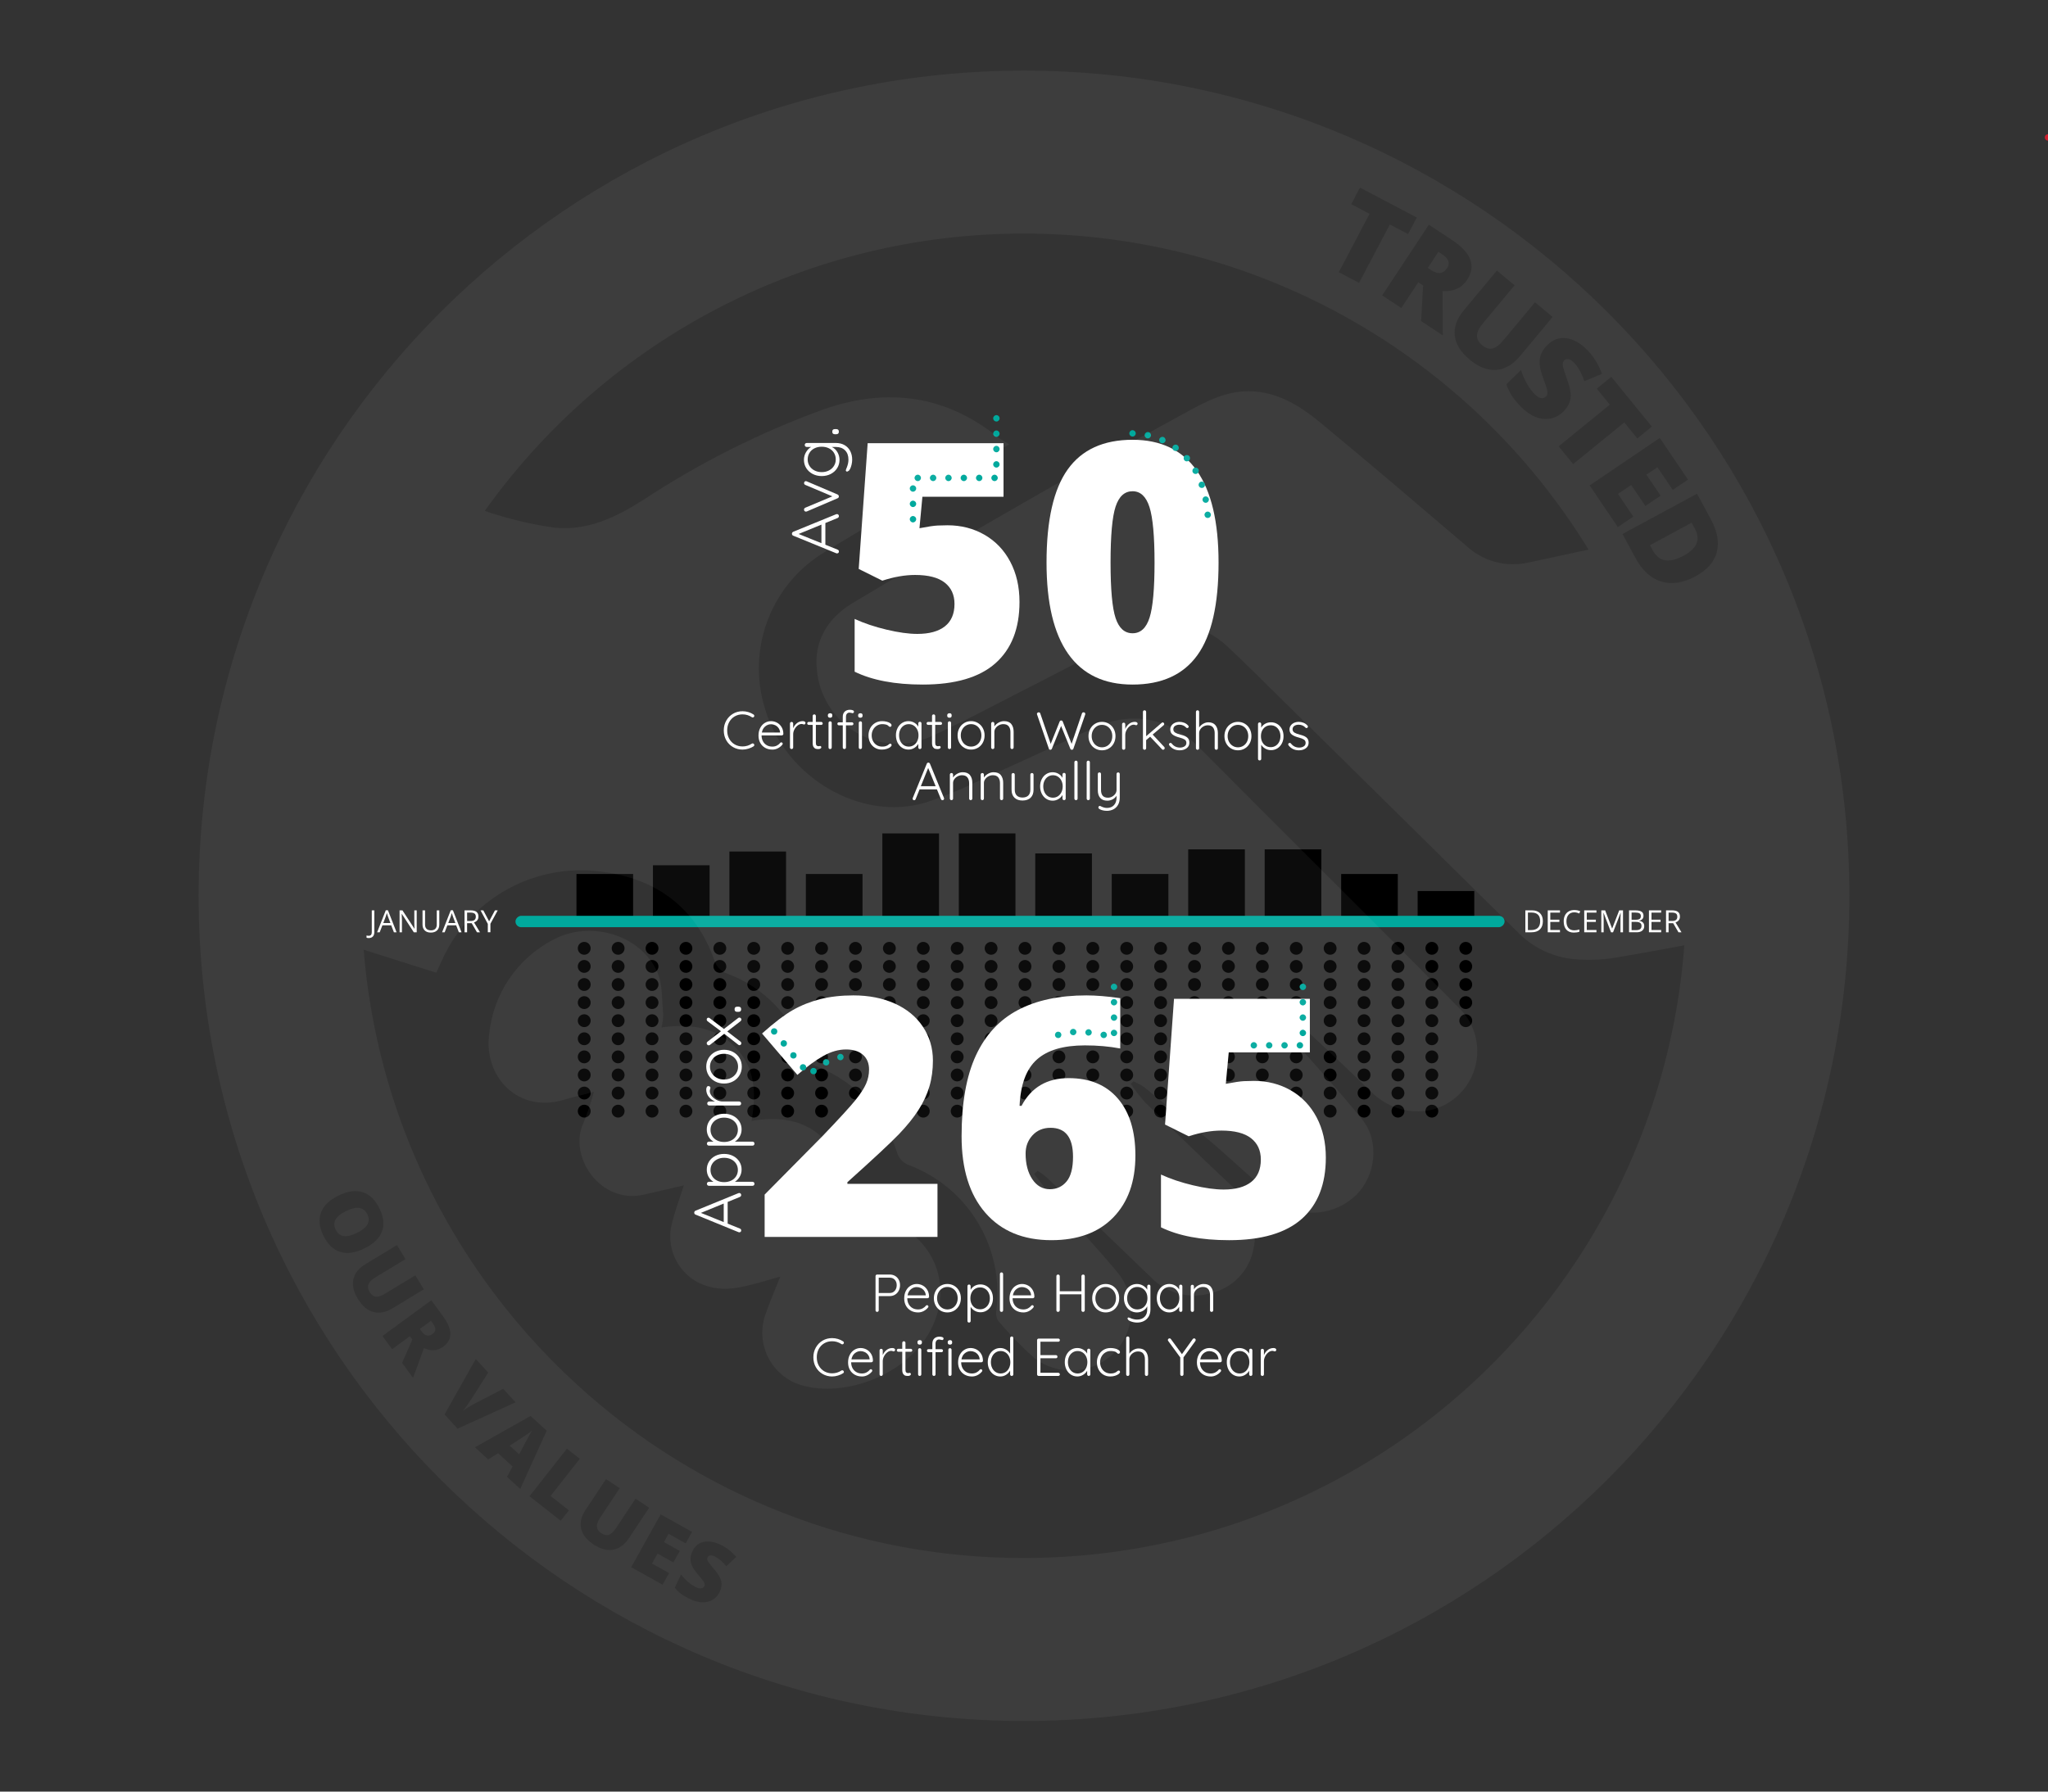 <?xml version="1.0" encoding="UTF-8"?><svg id="a" xmlns="http://www.w3.org/2000/svg" width="400" height="350" viewBox="0 0 400 350"><rect x="0" y="0" width="400" height="350" fill="#333333" stroke="none"/><defs><style>.b{opacity:.05;}.c{fill:#fff;}.d{fill:#00a99d;}.e{fill:none;stroke:#ce202f;stroke-linecap:round;stroke-linejoin:round;stroke-width:1.25px;}</style></defs><line class="e" x1="400" y1="26.847" x2="400" y2="26.847"/><circle cx="114.107" cy="185.261" r="1.254"/><circle cx="114.107" cy="188.795" r="1.254"/><circle cx="114.107" cy="192.33" r="1.254"/><circle cx="114.107" cy="195.864" r="1.254"/><circle cx="114.107" cy="199.399" r="1.254"/><circle cx="114.107" cy="202.933" r="1.254"/><circle cx="114.107" cy="206.468" r="1.254"/><circle cx="114.107" cy="210.002" r="1.254"/><circle cx="114.107" cy="213.537" r="1.254"/><circle cx="114.107" cy="217.071" r="1.254"/><circle cx="120.729" cy="185.261" r="1.254"/><circle cx="120.729" cy="188.795" r="1.254"/><circle cx="120.729" cy="192.33" r="1.254"/><circle cx="120.729" cy="195.864" r="1.254"/><circle cx="120.729" cy="199.399" r="1.254"/><circle cx="120.729" cy="202.933" r="1.254"/><circle cx="120.729" cy="206.468" r="1.254"/><circle cx="120.729" cy="210.002" r="1.254"/><circle cx="120.729" cy="213.537" r="1.254"/><circle cx="120.729" cy="217.071" r="1.254"/><circle cx="127.351" cy="185.261" r="1.254"/><circle cx="127.351" cy="188.795" r="1.254"/><circle cx="127.351" cy="192.33" r="1.254"/><circle cx="127.351" cy="195.864" r="1.254"/><circle cx="127.351" cy="199.399" r="1.254"/><circle cx="127.351" cy="202.933" r="1.254"/><circle cx="127.351" cy="206.468" r="1.254"/><circle cx="127.351" cy="210.002" r="1.254"/><circle cx="127.351" cy="213.537" r="1.254"/><circle cx="127.351" cy="217.071" r="1.254"/><circle cx="133.973" cy="185.261" r="1.254"/><circle cx="133.973" cy="188.795" r="1.254"/><circle cx="133.973" cy="192.33" r="1.254"/><circle cx="133.973" cy="195.864" r="1.254"/><circle cx="133.973" cy="199.399" r="1.254"/><circle cx="133.973" cy="202.933" r="1.254"/><circle cx="133.973" cy="206.468" r="1.254"/><circle cx="133.973" cy="210.002" r="1.254"/><circle cx="133.973" cy="213.537" r="1.254"/><circle cx="133.973" cy="217.071" r="1.254"/><circle cx="140.596" cy="185.261" r="1.254"/><circle cx="140.596" cy="188.795" r="1.254"/><circle cx="140.596" cy="192.33" r="1.254"/><circle cx="140.596" cy="195.864" r="1.254"/><circle cx="140.596" cy="199.399" r="1.254"/><circle cx="140.596" cy="202.933" r="1.254"/><circle cx="140.596" cy="206.468" r="1.254"/><circle cx="140.596" cy="210.002" r="1.254"/><circle cx="140.596" cy="213.537" r="1.254"/><circle cx="140.596" cy="217.071" r="1.254"/><circle cx="147.218" cy="185.261" r="1.254"/><circle cx="147.218" cy="188.795" r="1.254"/><circle cx="147.218" cy="192.33" r="1.254"/><circle cx="147.218" cy="195.864" r="1.254"/><circle cx="147.218" cy="199.399" r="1.254"/><circle cx="147.218" cy="202.933" r="1.254"/><circle cx="147.218" cy="206.468" r="1.254"/><circle cx="147.218" cy="210.002" r="1.254"/><circle cx="147.218" cy="213.537" r="1.254"/><circle cx="147.218" cy="217.071" r="1.254"/><circle cx="153.84" cy="185.261" r="1.254"/><circle cx="153.84" cy="188.795" r="1.254"/><circle cx="153.84" cy="192.33" r="1.254"/><circle cx="153.84" cy="195.864" r="1.254"/><circle cx="153.84" cy="199.399" r="1.254"/><circle cx="153.84" cy="202.933" r="1.254"/><circle cx="153.84" cy="206.468" r="1.254"/><circle cx="153.84" cy="210.002" r="1.254"/><circle cx="153.84" cy="213.537" r="1.254"/><circle cx="153.84" cy="217.071" r="1.254"/><circle cx="160.462" cy="185.261" r="1.254"/><circle cx="160.462" cy="188.795" r="1.254"/><circle cx="160.462" cy="192.33" r="1.254"/><circle cx="160.462" cy="195.864" r="1.254"/><circle cx="160.462" cy="199.399" r="1.254"/><circle cx="160.462" cy="202.933" r="1.254"/><circle cx="160.462" cy="206.468" r="1.254"/><circle cx="160.462" cy="210.002" r="1.254"/><circle cx="160.462" cy="213.537" r="1.254"/><circle cx="160.462" cy="217.071" r="1.254"/><circle cx="167.084" cy="185.261" r="1.254"/><circle cx="167.084" cy="188.795" r="1.254"/><circle cx="167.084" cy="192.33" r="1.254"/><circle cx="167.084" cy="195.864" r="1.254"/><circle cx="167.084" cy="199.399" r="1.254"/><circle cx="167.084" cy="202.933" r="1.254"/><circle cx="167.084" cy="206.468" r="1.254"/><circle cx="167.084" cy="210.002" r="1.254"/><circle cx="167.084" cy="213.537" r="1.254"/><circle cx="167.084" cy="217.071" r="1.254"/><circle cx="173.706" cy="185.261" r="1.254"/><circle cx="173.706" cy="188.795" r="1.254"/><circle cx="173.706" cy="192.33" r="1.254"/><circle cx="173.706" cy="195.864" r="1.254"/><circle cx="173.706" cy="199.399" r="1.254"/><circle cx="173.706" cy="202.933" r="1.254"/><circle cx="173.706" cy="206.468" r="1.254"/><circle cx="173.706" cy="210.002" r="1.254"/><circle cx="173.706" cy="213.537" r="1.254"/><circle cx="173.706" cy="217.071" r="1.254"/><circle cx="180.328" cy="185.261" r="1.254"/><circle cx="180.328" cy="188.795" r="1.254"/><circle cx="180.328" cy="192.33" r="1.254"/><circle cx="180.328" cy="195.864" r="1.254"/><circle cx="180.328" cy="199.399" r="1.254"/><circle cx="180.328" cy="202.933" r="1.254"/><circle cx="180.328" cy="206.468" r="1.254"/><circle cx="180.328" cy="210.002" r="1.254"/><circle cx="180.328" cy="213.537" r="1.254"/><circle cx="180.328" cy="217.071" r="1.254"/><circle cx="186.951" cy="185.261" r="1.254"/><circle cx="186.951" cy="188.795" r="1.254"/><circle cx="186.951" cy="192.33" r="1.254"/><circle cx="186.951" cy="195.864" r="1.254"/><circle cx="186.951" cy="199.399" r="1.254"/><circle cx="186.951" cy="202.933" r="1.254"/><circle cx="186.951" cy="206.468" r="1.254"/><circle cx="186.951" cy="210.002" r="1.254"/><circle cx="186.951" cy="213.537" r="1.254"/><circle cx="186.951" cy="217.071" r="1.254"/><circle cx="193.573" cy="185.261" r="1.254"/><circle cx="193.573" cy="188.795" r="1.254"/><circle cx="193.573" cy="192.33" r="1.254"/><circle cx="193.573" cy="195.864" r="1.254"/><circle cx="193.573" cy="199.399" r="1.254"/><circle cx="193.573" cy="202.933" r="1.254"/><circle cx="193.573" cy="206.468" r="1.254"/><circle cx="193.573" cy="210.002" r="1.254"/><circle cx="193.573" cy="213.537" r="1.254"/><circle cx="193.573" cy="217.071" r="1.254"/><circle cx="200.195" cy="185.261" r="1.254"/><circle cx="200.195" cy="188.795" r="1.254"/><circle cx="200.195" cy="192.33" r="1.254"/><circle cx="200.195" cy="195.864" r="1.254"/><circle cx="200.195" cy="199.399" r="1.254"/><circle cx="200.195" cy="202.933" r="1.254"/><circle cx="200.195" cy="206.468" r="1.254"/><circle cx="200.195" cy="210.002" r="1.254"/><circle cx="200.195" cy="213.537" r="1.254"/><circle cx="200.195" cy="217.071" r="1.254"/><circle cx="206.817" cy="185.261" r="1.254"/><circle cx="206.817" cy="188.795" r="1.254"/><circle cx="206.817" cy="192.33" r="1.254"/><circle cx="206.817" cy="195.864" r="1.254"/><circle cx="206.817" cy="199.399" r="1.254"/><circle cx="206.817" cy="202.933" r="1.254"/><circle cx="206.817" cy="206.468" r="1.254"/><circle cx="206.817" cy="210.002" r="1.254"/><circle cx="206.817" cy="213.537" r="1.254"/><circle cx="206.817" cy="217.071" r="1.254"/><circle cx="213.439" cy="185.261" r="1.254"/><circle cx="213.439" cy="188.795" r="1.254"/><circle cx="213.439" cy="192.33" r="1.254"/><circle cx="213.439" cy="195.864" r="1.254"/><circle cx="213.439" cy="199.399" r="1.254"/><circle cx="213.439" cy="202.933" r="1.254"/><circle cx="213.439" cy="206.468" r="1.254"/><circle cx="213.439" cy="210.002" r="1.254"/><circle cx="213.439" cy="213.537" r="1.254"/><circle cx="213.439" cy="217.071" r="1.254"/><circle cx="220.061" cy="185.261" r="1.254"/><circle cx="220.061" cy="188.795" r="1.254"/><circle cx="220.061" cy="192.33" r="1.254"/><circle cx="220.061" cy="195.864" r="1.254"/><circle cx="220.061" cy="199.399" r="1.254"/><circle cx="220.061" cy="202.933" r="1.254"/><circle cx="220.061" cy="206.468" r="1.254"/><circle cx="220.061" cy="210.002" r="1.254"/><circle cx="220.061" cy="213.537" r="1.254"/><circle cx="220.061" cy="217.071" r="1.254"/><circle cx="226.683" cy="185.261" r="1.254"/><circle cx="226.683" cy="188.795" r="1.254"/><circle cx="226.683" cy="192.33" r="1.254"/><circle cx="226.683" cy="195.864" r="1.254"/><circle cx="226.683" cy="199.399" r="1.254"/><circle cx="226.683" cy="202.933" r="1.254"/><circle cx="226.683" cy="206.468" r="1.254"/><circle cx="226.683" cy="210.002" r="1.254"/><circle cx="226.683" cy="213.537" r="1.254"/><circle cx="226.683" cy="217.071" r="1.254"/><circle cx="233.305" cy="185.261" r="1.254"/><circle cx="233.305" cy="188.795" r="1.254"/><circle cx="233.305" cy="192.33" r="1.254"/><circle cx="233.305" cy="195.864" r="1.254"/><circle cx="233.305" cy="199.399" r="1.254"/><circle cx="233.305" cy="202.933" r="1.254"/><circle cx="233.305" cy="206.468" r="1.254"/><circle cx="233.305" cy="210.002" r="1.254"/><circle cx="233.305" cy="213.537" r="1.254"/><circle cx="233.305" cy="217.071" r="1.254"/><circle cx="239.928" cy="185.261" r="1.254"/><circle cx="239.928" cy="188.795" r="1.254"/><circle cx="239.928" cy="192.33" r="1.254"/><circle cx="239.928" cy="195.864" r="1.254"/><circle cx="239.928" cy="199.399" r="1.254"/><circle cx="239.928" cy="202.933" r="1.254"/><circle cx="239.928" cy="206.468" r="1.254"/><circle cx="239.928" cy="210.002" r="1.254"/><circle cx="239.928" cy="213.537" r="1.254"/><circle cx="239.928" cy="217.071" r="1.254"/><circle cx="246.55" cy="185.261" r="1.254"/><circle cx="246.55" cy="188.795" r="1.254"/><circle cx="246.55" cy="192.33" r="1.254"/><circle cx="246.55" cy="195.864" r="1.254"/><circle cx="246.55" cy="199.399" r="1.254"/><circle cx="246.55" cy="202.933" r="1.254"/><circle cx="246.55" cy="206.468" r="1.254"/><circle cx="246.55" cy="210.002" r="1.254"/><circle cx="246.55" cy="213.537" r="1.254"/><circle cx="246.55" cy="217.071" r="1.254"/><circle cx="253.172" cy="185.261" r="1.254"/><circle cx="253.172" cy="188.795" r="1.254"/><circle cx="253.172" cy="192.33" r="1.254"/><circle cx="253.172" cy="195.864" r="1.254"/><circle cx="253.172" cy="199.399" r="1.254"/><circle cx="253.172" cy="202.933" r="1.254"/><circle cx="253.172" cy="206.468" r="1.254"/><circle cx="253.172" cy="210.002" r="1.254"/><circle cx="253.172" cy="213.537" r="1.254"/><circle cx="253.172" cy="217.071" r="1.254"/><circle cx="259.794" cy="185.261" r="1.254"/><circle cx="259.794" cy="188.795" r="1.254"/><circle cx="259.794" cy="192.33" r="1.254"/><circle cx="259.794" cy="195.864" r="1.254"/><circle cx="259.794" cy="199.399" r="1.254"/><circle cx="259.794" cy="202.933" r="1.254"/><circle cx="259.794" cy="206.468" r="1.254"/><circle cx="259.794" cy="210.002" r="1.254"/><circle cx="259.794" cy="213.537" r="1.254"/><circle cx="259.794" cy="217.071" r="1.254"/><circle cx="266.416" cy="185.261" r="1.254"/><circle cx="266.416" cy="188.795" r="1.254"/><circle cx="266.416" cy="192.33" r="1.254"/><circle cx="266.416" cy="195.864" r="1.254"/><circle cx="266.416" cy="199.399" r="1.254"/><circle cx="266.416" cy="202.933" r="1.254"/><circle cx="266.416" cy="206.468" r="1.254"/><circle cx="266.416" cy="210.002" r="1.254"/><circle cx="266.416" cy="213.537" r="1.254"/><circle cx="266.416" cy="217.071" r="1.254"/><circle cx="273.038" cy="185.261" r="1.254"/><circle cx="273.038" cy="188.795" r="1.254"/><circle cx="273.038" cy="192.33" r="1.254"/><circle cx="273.038" cy="195.864" r="1.254"/><circle cx="273.038" cy="199.399" r="1.254"/><circle cx="273.038" cy="202.933" r="1.254"/><circle cx="273.038" cy="206.468" r="1.254"/><circle cx="273.038" cy="210.002" r="1.254"/><circle cx="273.038" cy="213.537" r="1.254"/><circle cx="273.038" cy="217.071" r="1.254"/><circle cx="279.66" cy="185.261" r="1.254"/><circle cx="279.66" cy="188.795" r="1.254"/><circle cx="279.66" cy="192.33" r="1.254"/><circle cx="279.66" cy="195.864" r="1.254"/><circle cx="279.66" cy="199.399" r="1.254"/><circle cx="279.66" cy="202.933" r="1.254"/><circle cx="279.66" cy="206.468" r="1.254"/><circle cx="279.66" cy="210.002" r="1.254"/><circle cx="279.66" cy="213.537" r="1.254"/><circle cx="279.66" cy="217.071" r="1.254"/><circle cx="286.283" cy="185.261" r="1.254"/><circle cx="286.283" cy="188.795" r="1.254"/><circle cx="286.283" cy="192.33" r="1.254"/><circle cx="286.283" cy="195.864" r="1.254"/><circle cx="286.283" cy="199.399" r="1.254"/><rect x="112.591" y="170.743" width="11.063" height="8.357"/><rect x="127.527" y="169.037" width="11.063" height="10.063"/><rect x="142.462" y="166.354" width="11.063" height="12.747"/><rect x="157.397" y="170.743" width="11.063" height="8.357"/><rect x="172.333" y="162.815" width="11.063" height="16.285"/><rect x="187.268" y="162.815" width="11.063" height="16.285"/><rect x="202.204" y="166.719" width="11.063" height="12.381"/><rect x="217.139" y="170.743" width="11.063" height="8.357"/><rect x="232.074" y="165.927" width="11.063" height="13.173"/><rect x="247.01" y="165.927" width="11.063" height="13.173"/><rect x="261.945" y="170.743" width="11.063" height="8.357"/><rect x="276.881" y="174.069" width="11.063" height="5.032"/><path class="c" d="M163.472,100.431c.113,0,.204.039.274.117.069.078.104.17.104.274,0,.087-.024.163-.071.228-.048.065-.111.115-.189.15l-2.385.977v4.235l2.385.964c.174.07.26.187.26.352,0,.122-.03.213-.091.274-.06.061-.143.096-.248.104h-.039c-.052,0-.092-.004-.118-.013l-8.419-3.44c-.174-.069-.26-.2-.26-.391,0-.087.024-.163.071-.228s.111-.115.189-.15l8.38-3.427c.069-.017.122-.026.157-.026ZM160.435,106.113v-3.623l-4.457,1.825,4.457,1.798Z"/><path class="c" d="M157.137,94.111c.061-.078.139-.117.235-.117.078,0,.152.017.221.052l5.995,2.554c.069.035.128.085.176.15.048.065.072.132.072.202.008.087-.008.165-.052.234-.043.07-.108.122-.195.156l-5.995,2.568c-.017,0-.043.006-.078.019-.034.013-.069.019-.104.019-.104,0-.193-.034-.267-.104-.074-.069-.111-.17-.111-.3,0-.078.024-.15.072-.215s.111-.115.189-.15l5.278-2.215-5.278-2.229c-.078-.034-.141-.085-.189-.15-.048-.065-.067-.141-.059-.228,0-.087.031-.17.091-.248Z"/><path class="c" d="M157.288,86.65c.074-.074.172-.111.293-.111h5.642c.678,0,1.258.141,1.74.423.482.283.849.669,1.101,1.16.252.491.378,1.054.378,1.688,0,.304-.039.623-.117.958-.078.335-.178.621-.3.86-.122.239-.248.376-.378.41-.061.061-.13.091-.209.091-.087,0-.157-.039-.209-.117-.026-.035-.039-.078-.039-.13s.031-.152.091-.3l.118-.274c.208-.539.312-1.043.312-1.512,0-.773-.22-1.379-.658-1.818-.439-.439-1.032-.658-1.779-.658h-.808c.469.217.836.561,1.101,1.03.265.469.398.96.398,1.473,0,.599-.15,1.14-.45,1.622-.3.482-.715.862-1.245,1.14-.529.278-1.125.417-1.785.417-.652,0-1.243-.139-1.773-.417-.529-.278-.944-.658-1.244-1.14-.3-.482-.45-1.018-.45-1.609,0-.548.137-1.049.41-1.505.274-.456.602-.793.984-1.01h-.834c-.113,0-.209-.037-.287-.111s-.117-.167-.117-.28c0-.113.037-.206.111-.28ZM162.891,88.474c-.23-.378-.556-.673-.977-.886-.421-.213-.897-.319-1.427-.319s-1.004.107-1.421.319c-.417.213-.741.508-.97.886-.23.378-.346.806-.346,1.284,0,.469.12.893.358,1.27.239.378.567.674.984.886.417.213.882.319,1.395.319.521,0,.99-.106,1.407-.319.417-.213.745-.508.984-.886.239-.378.358-.801.358-1.27,0-.478-.115-.906-.346-1.284Z"/><path class="c" d="M163.699,84.714c-.091.078-.215.117-.372.117h-.274c-.157,0-.278-.039-.365-.117-.087-.078-.13-.191-.13-.339v-.091c0-.148.043-.261.13-.339.087-.078.208-.117.365-.117h.274c.157,0,.281.039.372.117s.137.191.137.339v.091c0,.148-.046.261-.137.339Z"/><path class="c" d="M185.057,102.617c2.673,0,5.085.62,7.238,1.861,2.153,1.241,3.829,2.997,5.027,5.266,1.198,2.27,1.798,4.89,1.798,7.859,0,5.197-1.564,9.185-4.693,11.963-3.129,2.779-7.864,4.168-14.206,4.168-5.43,0-9.863-.837-13.299-2.514v-10.309c1.845.849,3.929,1.549,6.252,2.1,2.323.552,4.322.827,5.997.827,2.333,0,4.125-.493,5.377-1.479,1.251-.986,1.877-2.444,1.877-4.375,0-1.782-.636-3.171-1.909-4.168-1.273-.997-3.203-1.495-5.791-1.495-1.973,0-4.104.372-6.395,1.114l-4.613-2.291,1.75-24.563h26.535v10.468h-15.845l-.573,6.141c1.654-.318,2.832-.493,3.532-.525s1.347-.048,1.941-.048Z"/><path class="c" d="M238,109.903c0,8.23-1.379,14.26-4.136,18.088-2.758,3.829-6.979,5.743-12.663,5.743-5.557,0-9.747-1.999-12.568-5.997-2.821-3.998-4.232-9.943-4.232-17.833,0-8.272,1.379-14.339,4.136-18.199,2.757-3.86,6.978-5.791,12.663-5.791,5.536,0,9.72,2.01,12.552,6.029,2.832,4.02,4.248,10.006,4.248,17.961ZM216.906,109.903c0,5.261.329,8.877.986,10.85.657,1.973,1.76,2.959,3.309,2.959,1.57,0,2.678-1.018,3.325-3.054.647-2.036.97-5.621.97-10.754s-.329-8.766-.986-10.834c-.658-2.068-1.761-3.102-3.309-3.102s-2.652.997-3.309,2.991c-.658,1.994-.986,5.642-.986,10.945Z"/><path class="c" d="M147.327,139.838c0,.062-.024.132-.073.208-.062.077-.143.115-.24.115-.056,0-.111-.018-.167-.053-.556-.368-1.164-.552-1.825-.552-.563,0-1.072.132-1.527.396-.455.265-.813.635-1.074,1.11-.261.477-.391,1.017-.391,1.621,0,.619.132,1.166.396,1.643.264.476.624.845,1.079,1.105.455.26.96.391,1.517.391.661,0,1.265-.181,1.814-.542.055-.035.114-.053.177-.053.097,0,.177.042.24.125.048.057.073.122.073.198,0,.111-.049.195-.146.251-.271.181-.604.331-1.001.453-.396.121-.782.183-1.157.183-.66,0-1.27-.158-1.83-.475s-1.004-.76-1.334-1.329c-.33-.57-.495-1.22-.495-1.95,0-.701.163-1.339.49-1.913.327-.573.768-1.021,1.324-1.345s1.171-.484,1.845-.484c.389,0,.77.056,1.142.167.372.111.708.268,1.006.469.104.062.156.149.156.261Z"/><path class="c" d="M152.905,143.576c-.062.06-.136.089-.219.089h-3.941c0,.417.085.791.255,1.121s.414.591.73.781c.316.191.69.287,1.121.287.334,0,.632-.069.897-.209.264-.139.476-.315.636-.531.077-.062.149-.094.219-.094.07,0,.132.027.188.083s.083.118.083.188c0,.077-.035.15-.104.22-.223.271-.502.493-.839.667-.337.174-.693.261-1.068.261-.536,0-1.008-.115-1.418-.345-.41-.229-.73-.551-.959-.964-.229-.413-.344-.892-.344-1.434,0-.57.113-1.068.339-1.496.226-.428.526-.754.902-.98.375-.226.775-.339,1.199-.339.417,0,.808.098,1.173.292.365.195.662.48.892.855s.347.82.354,1.334c0,.084-.031.155-.094.214ZM149.46,141.903c-.344.277-.565.678-.662,1.198h3.555v-.083c-.035-.312-.139-.585-.313-.818-.174-.232-.391-.41-.651-.531-.261-.122-.53-.183-.808-.183-.403,0-.777.139-1.121.417Z"/><path class="c" d="M157.159,140.964c.111.056.167.139.167.25,0,.098-.028.176-.083.234-.056.06-.122.089-.198.089-.035,0-.103-.018-.204-.052-.101-.035-.196-.053-.287-.053-.257,0-.513.1-.766.298-.254.197-.462.453-.625.766-.164.313-.245.629-.245.949v2.575c0,.09-.03.165-.089.224-.059.06-.134.089-.224.089s-.165-.029-.224-.089c-.059-.059-.088-.134-.088-.224v-4.671c0-.091.029-.165.088-.225.059-.059.134-.088.224-.088s.165.029.224.088c.059.06.089.134.089.225v.917c.16-.396.401-.725.725-.984.323-.261.704-.395,1.142-.402.139,0,.264.028.375.084Z"/><path class="c" d="M159.348,141.611v3.492c0,.265.048.443.146.537.097.094.226.141.386.141.042,0,.094-.009.156-.026.062-.017.111-.025.146-.025.062,0,.116.025.162.078.045.052.068.113.068.183,0,.097-.056.179-.167.245-.111.065-.243.099-.396.099-.188,0-.354-.018-.5-.052-.146-.035-.287-.14-.422-.313-.135-.173-.203-.451-.203-.834v-3.523h-.761c-.083,0-.155-.028-.214-.084-.059-.055-.088-.125-.088-.208,0-.084.029-.153.088-.209s.13-.083.214-.083h.761v-1.157c0-.09.029-.165.088-.225.059-.059.134-.088.224-.088s.165.029.224.088c.059.06.089.135.089.225v1.157h1.042c.077,0,.144.031.204.094.059.062.088.132.088.209,0,.083-.028.15-.083.203-.056.052-.125.078-.208.078h-1.042Z"/><path class="c" d="M161.809,140.115c-.077-.066-.115-.162-.115-.287v-.104c0-.125.04-.22.12-.286.08-.066.189-.1.329-.1.278,0,.417.129.417.386v.104c0,.125-.037.221-.109.287-.073.066-.179.099-.318.099s-.247-.032-.323-.099ZM162.356,146.245c-.059.06-.134.089-.224.089-.091,0-.166-.029-.224-.089-.06-.059-.089-.134-.089-.224v-4.796c0-.091.029-.165.089-.225.059-.059.133-.088.224-.088.09,0,.165.029.224.088.059.06.088.134.088.225v4.796c0,.09-.03.165-.088.224Z"/><path class="c" d="M165.411,139.432c-.122.146-.183.348-.183.604v1.073h1.167c.077,0,.145.028.204.084.059.056.088.125.088.208,0,.084-.03.153-.088.209-.059.056-.127.083-.204.083h-1.167v4.327c0,.09-.03.165-.089.224-.059.06-.134.089-.224.089s-.165-.029-.224-.089c-.059-.059-.088-.134-.088-.224v-4.327h-.761c-.083,0-.153-.029-.208-.089-.056-.059-.083-.126-.083-.203,0-.09.028-.161.083-.214.056-.052.125-.078.208-.078h.761v-1.073c0-.438.126-.777.38-1.017.254-.24.592-.359,1.017-.359.194,0,.375.029.542.088.167.06.25.155.25.287,0,.083-.028.152-.083.208s-.118.084-.188.084c-.062,0-.139-.018-.229-.053-.153-.041-.275-.062-.365-.062-.222,0-.395.073-.516.22ZM167.72,140.115c-.077-.066-.115-.162-.115-.287v-.104c0-.125.04-.22.12-.286.08-.066.189-.1.328-.1.278,0,.417.129.417.386v.104c0,.125-.036.221-.109.287-.073.066-.179.099-.318.099s-.247-.032-.323-.099ZM168.267,146.245c-.059.06-.134.089-.224.089s-.165-.029-.224-.089c-.059-.059-.089-.134-.089-.224v-4.796c0-.091.03-.165.089-.225.059-.059.134-.088.224-.088s.165.029.224.088c.059.06.088.134.088.225v4.796c0,.09-.029.165-.088.224Z"/><path class="c" d="M173.198,140.991c.281.072.507.172.678.297.17.125.255.261.255.406,0,.077-.026.146-.078.209-.052.062-.117.094-.193.094-.07,0-.127-.014-.172-.042-.045-.027-.095-.069-.151-.125-.09-.09-.177-.156-.261-.198-.104-.049-.242-.089-.412-.12-.17-.031-.353-.047-.547-.047-.382,0-.732.098-1.048.292-.316.195-.565.459-.746.793-.181.333-.271.702-.271,1.104,0,.417.087.793.261,1.126.173.334.415.597.725.787.309.191.662.287,1.058.287.25,0,.45-.021.6-.062.149-.042.297-.101.443-.178.049-.027.132-.09.25-.188.055-.049.104-.085.146-.109.042-.024.087-.036.136-.036.083,0,.149.025.198.078.048.052.073.12.073.203,0,.118-.083.245-.25.381-.167.135-.396.252-.688.349-.292.098-.615.146-.97.146-.507,0-.959-.12-1.355-.36-.396-.239-.704-.571-.923-.995-.219-.424-.328-.9-.328-1.429,0-.507.111-.971.333-1.392.222-.42.535-.756.938-1.006.403-.25.865-.376,1.387-.376.326,0,.63.037.912.11Z"/><path class="c" d="M179.892,141.1c.059.062.088.139.088.229v4.691c0,.09-.029.165-.088.224-.059.06-.134.089-.224.089s-.165-.029-.224-.089c-.059-.059-.089-.134-.089-.224v-.699c-.174.313-.435.577-.782.793-.348.215-.727.323-1.136.323-.466,0-.885-.122-1.256-.365-.372-.243-.664-.577-.876-1.001s-.318-.899-.318-1.428.107-1.003.323-1.424c.215-.42.509-.748.881-.985.372-.235.784-.354,1.235-.354.417,0,.799.102,1.147.303.347.202.608.466.782.792v-.646c0-.091.03-.167.089-.229s.134-.094.224-.094.165.031.224.094ZM178.474,145.567c.289-.19.514-.455.678-.792.163-.337.245-.714.245-1.131,0-.403-.082-.771-.245-1.105-.164-.334-.389-.596-.678-.787s-.613-.287-.975-.287-.687.094-.975.282c-.289.188-.514.446-.678.776-.163.33-.245.704-.245,1.121s.08.794.24,1.131c.16.337.384.602.672.792.288.191.617.287.985.287.361,0,.686-.096.975-.287Z"/><path class="c" d="M182.66,141.611v3.492c0,.265.048.443.146.537.097.094.226.141.386.141.042,0,.094-.009.156-.026.062-.017.111-.025.146-.025.062,0,.116.025.162.078.045.052.068.113.068.183,0,.097-.056.179-.167.245-.111.065-.243.099-.396.099-.188,0-.354-.018-.5-.052-.146-.035-.287-.14-.422-.313-.135-.173-.203-.451-.203-.834v-3.523h-.761c-.083,0-.155-.028-.214-.084-.059-.055-.088-.125-.088-.208,0-.084.029-.153.088-.209s.13-.083.214-.083h.761v-1.157c0-.09.029-.165.088-.225.059-.059.134-.088.224-.088s.165.029.224.088c.059.06.089.135.089.225v1.157h1.042c.077,0,.144.031.204.094.059.062.088.132.088.209,0,.083-.028.15-.083.203-.056.052-.125.078-.208.078h-1.042Z"/><path class="c" d="M185.12,140.115c-.077-.066-.115-.162-.115-.287v-.104c0-.125.04-.22.12-.286.08-.066.189-.1.329-.1.278,0,.417.129.417.386v.104c0,.125-.037.221-.109.287-.073.066-.179.099-.318.099s-.247-.032-.323-.099ZM185.668,146.245c-.059.06-.134.089-.224.089-.091,0-.166-.029-.224-.089-.06-.059-.089-.134-.089-.224v-4.796c0-.091.029-.165.089-.225.059-.059.133-.088.224-.088.09,0,.165.029.224.088.059.06.088.134.088.225v4.796c0,.09-.03.165-.088.224Z"/><path class="c" d="M191.959,145.082c-.229.424-.545.756-.949.995-.403.24-.852.36-1.345.36s-.942-.12-1.345-.36c-.403-.239-.719-.571-.949-.995-.229-.424-.344-.896-.344-1.418s.115-.994.344-1.418c.229-.424.546-.758.949-1.001.403-.243.852-.365,1.345-.365s.942.122,1.345.365c.403.243.72.577.949,1.001.229.424.344.896.344,1.418s-.115.994-.344,1.418ZM191.417,142.538c-.174-.334-.416-.596-.725-.787-.31-.191-.651-.287-1.027-.287s-.716.096-1.022.287c-.306.191-.547.453-.725.787s-.266.709-.266,1.126c0,.41.088.782.266,1.115.177.334.419.597.725.787.306.191.646.287,1.022.287s.717-.094,1.027-.281c.309-.188.551-.448.725-.782s.261-.709.261-1.126-.087-.792-.261-1.126Z"/><path class="c" d="M197.521,141.449c.302.379.454.881.454,1.507v3.065c0,.09-.031.165-.094.224-.062.06-.136.089-.219.089-.09,0-.165-.029-.224-.089-.059-.059-.088-.134-.088-.224v-3.034c0-.452-.113-.818-.339-1.1-.226-.282-.575-.423-1.048-.423-.299,0-.582.07-.85.209s-.485.325-.652.558c-.167.233-.25.484-.25.756v3.034c0,.09-.03.165-.089.224-.059.06-.134.089-.224.089s-.165-.029-.224-.089c-.059-.059-.088-.134-.088-.224v-4.671c0-.091.029-.165.088-.225.059-.059.134-.088.224-.088s.165.029.224.088c.059.06.089.134.089.225v.573c.188-.299.457-.547.808-.745.351-.198.71-.298,1.079-.298.646,0,1.121.189,1.423.568Z"/><path class="c" d="M211.875,139.239c.062.056.094.132.094.229l-.021.136-2.304,6.672c-.021.062-.058.111-.109.146-.052.034-.11.052-.172.052-.16,0-.264-.066-.312-.198l-1.804-4.451-1.804,4.451c-.062.132-.167.198-.312.198-.063,0-.12-.018-.172-.052-.052-.035-.085-.084-.099-.146l-2.304-6.672c-.021-.042-.031-.084-.031-.126,0-.097.036-.175.109-.234.073-.059.151-.089.234-.089.069,0,.132.018.188.053.055.035.094.083.114.146l2.043,5.964,1.751-4.368c.063-.14.16-.205.292-.198.069-.007.13.009.183.047s.092.089.12.151l1.741,4.368,2.023-5.964c.055-.132.16-.198.312-.198.097,0,.177.028.24.084Z"/><path class="c" d="M217.526,145.223c-.229.424-.545.756-.949.995-.403.24-.852.36-1.345.36s-.942-.12-1.345-.36c-.403-.239-.719-.571-.949-.995-.229-.424-.344-.896-.344-1.418s.115-.994.344-1.418c.229-.424.546-.758.949-1.001.403-.243.852-.365,1.345-.365s.942.122,1.345.365c.403.243.72.577.949,1.001.229.424.344.896.344,1.418s-.115.994-.344,1.418ZM216.984,142.679c-.174-.334-.416-.596-.725-.787-.31-.191-.651-.287-1.027-.287s-.716.096-1.022.287c-.306.191-.547.453-.725.787s-.266.709-.266,1.126c0,.41.088.782.266,1.115.177.334.419.597.725.787.306.191.646.287,1.022.287s.717-.094,1.027-.281c.309-.188.551-.448.725-.782s.261-.709.261-1.126-.087-.792-.261-1.126Z"/><path class="c" d="M222.02,141.105c.111.056.167.139.167.25,0,.098-.028.176-.083.234-.056.06-.122.089-.198.089-.035,0-.103-.018-.204-.052-.101-.035-.196-.053-.287-.053-.257,0-.513.1-.766.298-.254.197-.462.453-.625.766-.164.313-.245.629-.245.949v2.575c0,.09-.03.165-.089.224-.059.06-.134.089-.224.089s-.165-.029-.224-.089c-.059-.059-.088-.134-.088-.224v-4.671c0-.091.029-.165.088-.225.059-.059.134-.088.224-.088s.165.029.224.088c.059.06.089.134.089.225v.917c.16-.396.401-.725.725-.984.323-.261.704-.395,1.142-.402.139,0,.264.028.375.084Z"/><path class="c" d="M227.482,146.162c0,.09-.036.165-.109.224-.073.06-.141.089-.203.089-.09,0-.167-.038-.229-.114l-2.304-2.44-.782.668v1.574c0,.09-.03.165-.088.224-.06.06-.134.089-.225.089s-.165-.029-.224-.089c-.059-.059-.088-.134-.088-.224v-7.09c0-.09.029-.165.088-.224.059-.06.134-.089.224-.089s.165.029.225.089c.059.059.088.134.088.224v4.754l3.013-2.596c.062-.069.135-.104.219-.104.077,0,.146.033.208.1.062.065.094.137.094.214,0,.083-.038.163-.115.239l-2.147,1.824,2.262,2.419c.062.069.094.149.094.24Z"/><path class="c" d="M228.306,145.4c0-.09.045-.159.135-.208.042-.042.098-.062.167-.062.083,0,.16.035.229.104.41.542.956.812,1.637.812.333,0,.624-.078.871-.234.247-.156.37-.384.37-.683,0-.292-.115-.511-.344-.657-.229-.146-.549-.271-.959-.375-.577-.146-1.029-.335-1.355-.568-.327-.232-.49-.575-.49-1.027,0-.284.08-.54.24-.766.16-.226.377-.401.651-.526s.585-.188.933-.188c.299,0,.6.058.902.173.302.114.561.297.777.547.062.049.094.118.094.209,0,.083-.035.156-.104.219-.048.042-.111.062-.188.062-.069,0-.132-.027-.188-.084-.167-.188-.365-.329-.594-.427-.229-.098-.476-.146-.74-.146-.327,0-.606.077-.839.229-.233.153-.349.383-.349.688.014.278.141.49.38.636s.592.278,1.058.396c.361.09.66.191.896.302.236.111.429.268.579.47.149.201.225.469.225.803,0,.452-.181.812-.542,1.079s-.81.401-1.345.401c-.848,0-1.522-.316-2.022-.949-.056-.09-.083-.167-.083-.229Z"/><path class="c" d="M237.408,141.694c.306.393.458.898.458,1.517v2.951c0,.09-.029.165-.088.224-.059.06-.134.089-.224.089s-.165-.029-.224-.089c-.059-.059-.089-.134-.089-.224v-2.951c0-.451-.108-.818-.323-1.1s-.552-.422-1.011-.422c-.292,0-.568.069-.829.208-.261.14-.471.325-.631.558-.16.233-.24.485-.24.756v2.951c0,.09-.03.165-.089.224-.059.06-.134.089-.224.089s-.165-.029-.224-.089c-.059-.059-.088-.134-.088-.224v-7.09c0-.09.029-.165.088-.224.059-.06.134-.089.224-.089s.165.029.224.089c.059.059.089.134.089.224v3.055c.188-.299.448-.544.782-.735.334-.19.674-.286,1.022-.286.625,0,1.091.196,1.397.589Z"/><path class="c" d="M244.08,145.223c-.229.424-.545.756-.949.995-.403.24-.852.36-1.345.36s-.942-.12-1.345-.36c-.403-.239-.719-.571-.949-.995-.229-.424-.344-.896-.344-1.418s.115-.994.344-1.418c.229-.424.546-.758.949-1.001.403-.243.852-.365,1.345-.365s.942.122,1.345.365c.403.243.72.577.949,1.001.229.424.344.896.344,1.418s-.115.994-.344,1.418ZM243.538,142.679c-.174-.334-.416-.596-.725-.787-.31-.191-.651-.287-1.027-.287s-.716.096-1.022.287c-.306.191-.547.453-.725.787s-.266.709-.266,1.126c0,.41.088.782.266,1.115.177.334.419.597.725.787.306.191.646.287,1.022.287s.717-.094,1.027-.281c.309-.188.551-.448.725-.782s.261-.709.261-1.126-.087-.792-.261-1.126Z"/><path class="c" d="M249.491,141.454c.375.232.668.556.881.969.212.414.318.878.318,1.393,0,.521-.106.988-.318,1.402-.212.413-.504.738-.876.975-.372.236-.787.354-1.246.354-.403,0-.773-.096-1.11-.287-.337-.191-.606-.446-.808-.767v2.753c0,.09-.03.165-.089.224-.059.06-.134.089-.224.089s-.165-.029-.224-.089c-.059-.059-.088-.134-.088-.224v-6.798c0-.09.029-.167.088-.229s.134-.094.224-.094.165.031.224.094.089.14.089.229v.709c.181-.326.441-.584.782-.771.341-.188.716-.281,1.126-.281.459,0,.876.116,1.251.35ZM249.162,145.687c.288-.185.514-.439.678-.767s.245-.694.245-1.104c0-.403-.082-.767-.245-1.09-.164-.323-.39-.577-.678-.761-.289-.185-.613-.276-.975-.276-.369,0-.699.09-.991.271s-.518.433-.678.756c-.16.323-.24.69-.24,1.101s.08.778.24,1.104c.16.327.386.582.678.767s.622.276.991.276c.361,0,.686-.092.975-.276Z"/><path class="c" d="M251.597,145.4c0-.09.045-.159.135-.208.042-.042.098-.062.167-.062.083,0,.16.035.229.104.41.542.956.812,1.637.812.333,0,.624-.078.871-.234.247-.156.37-.384.37-.683,0-.292-.115-.511-.344-.657-.229-.146-.549-.271-.959-.375-.577-.146-1.029-.335-1.355-.568-.327-.232-.49-.575-.49-1.027,0-.284.08-.54.24-.766.16-.226.377-.401.651-.526s.585-.188.933-.188c.299,0,.6.058.902.173.302.114.561.297.777.547.062.049.094.118.094.209,0,.083-.035.156-.104.219-.048.042-.111.062-.188.062-.069,0-.132-.027-.188-.084-.167-.188-.365-.329-.594-.427-.229-.098-.476-.146-.74-.146-.327,0-.606.077-.839.229-.233.153-.349.383-.349.688.014.278.141.49.38.636s.592.278,1.058.396c.361.09.66.191.896.302.236.111.429.268.579.47.149.201.225.469.225.803,0,.452-.181.812-.542,1.079s-.81.401-1.345.401c-.848,0-1.522-.316-2.022-.949-.056-.09-.083-.167-.083-.229Z"/><path class="c" d="M184.392,156.022c0,.091-.031.163-.094.219s-.135.084-.219.084c-.07,0-.13-.02-.183-.058s-.092-.089-.12-.151l-.782-1.908h-3.388l-.771,1.908c-.056.14-.149.209-.282.209-.097,0-.17-.024-.219-.073-.049-.049-.077-.114-.083-.198v-.031c0-.042.003-.073.011-.094l2.752-6.735c.056-.139.16-.208.313-.208.069,0,.13.02.183.058.052.038.092.088.12.15l2.742,6.704c.014.056.021.098.021.125ZM179.847,153.594h2.898l-1.459-3.566-1.439,3.566Z"/><path class="c" d="M189.454,151.43c.302.379.454.881.454,1.507v3.065c0,.09-.031.165-.094.224-.062.06-.136.089-.219.089-.09,0-.165-.029-.224-.089-.059-.059-.088-.134-.088-.224v-3.034c0-.452-.113-.818-.339-1.1-.226-.282-.575-.423-1.048-.423-.299,0-.582.07-.85.209s-.485.325-.652.558c-.167.233-.25.484-.25.756v3.034c0,.09-.03.165-.089.224-.059.06-.134.089-.224.089s-.165-.029-.224-.089c-.059-.059-.088-.134-.088-.224v-4.671c0-.091.029-.165.088-.225.059-.059.134-.088.224-.088s.165.029.224.088c.059.06.089.134.089.225v.573c.188-.299.457-.547.808-.745.351-.198.71-.298,1.079-.298.646,0,1.121.189,1.423.568Z"/><path class="c" d="M195.48,151.43c.302.379.454.881.454,1.507v3.065c0,.09-.031.165-.094.224-.062.06-.136.089-.219.089-.09,0-.165-.029-.224-.089-.059-.059-.088-.134-.088-.224v-3.034c0-.452-.113-.818-.339-1.1-.226-.282-.575-.423-1.048-.423-.299,0-.582.07-.85.209s-.485.325-.652.558c-.167.233-.25.484-.25.756v3.034c0,.09-.03.165-.089.224-.059.06-.134.089-.224.089s-.165-.029-.224-.089c-.059-.059-.088-.134-.088-.224v-4.671c0-.091.029-.165.088-.225.059-.059.134-.088.224-.088s.165.029.224.088c.059.06.089.134.089.225v.573c.188-.299.457-.547.808-.745.351-.198.71-.298,1.079-.298.646,0,1.121.189,1.423.568Z"/><path class="c" d="M201.776,151.106c.059.06.089.134.089.225v2.94c0,.681-.191,1.204-.574,1.568-.382.365-.911.548-1.584.548-.667,0-1.19-.183-1.569-.548-.379-.364-.568-.888-.568-1.568v-2.94c0-.091.029-.165.088-.225.059-.059.134-.088.224-.088s.165.029.224.088c.059.06.089.134.089.225v2.94c0,.5.132.881.396,1.142.264.26.636.391,1.116.391.486,0,.863-.131,1.131-.391.267-.261.401-.642.401-1.142v-2.94c0-.091.029-.165.088-.225.059-.059.134-.088.224-.088s.165.029.224.088Z"/><path class="c" d="M208.053,151.081c.059.062.088.139.088.229v4.691c0,.09-.029.165-.088.224-.059.06-.134.089-.224.089s-.165-.029-.224-.089c-.059-.059-.089-.134-.089-.224v-.699c-.174.313-.435.577-.782.793-.348.215-.727.323-1.136.323-.466,0-.885-.122-1.256-.365-.372-.243-.664-.577-.876-1.001s-.318-.899-.318-1.428.107-1.003.323-1.424c.215-.42.509-.748.881-.985.372-.235.784-.354,1.235-.354.417,0,.799.102,1.147.303.347.202.608.466.782.792v-.646c0-.091.03-.167.089-.229s.134-.094.224-.094.165.031.224.094ZM206.635,155.548c.289-.19.514-.455.678-.792.163-.337.245-.714.245-1.131,0-.403-.082-.771-.245-1.105-.164-.334-.389-.596-.678-.787s-.613-.287-.975-.287-.687.094-.975.282c-.289.188-.514.446-.678.776-.163.33-.245.704-.245,1.121s.08.794.24,1.131c.16.337.384.602.672.792.288.191.617.287.985.287.361,0,.686-.096.975-.287Z"/><path class="c" d="M210.378,156.226c-.06.06-.134.089-.225.089s-.165-.029-.224-.089c-.059-.059-.088-.134-.088-.224v-7.09c0-.09.029-.165.088-.224.059-.06.134-.089.224-.089s.165.029.225.089c.059.059.088.134.088.224v7.09c0,.09-.03.165-.088.224Z"/><path class="c" d="M212.776,156.226c-.06.06-.134.089-.225.089s-.165-.029-.224-.089c-.059-.059-.088-.134-.088-.224v-7.09c0-.09.029-.165.088-.224.059-.06.134-.089.224-.089s.165.029.225.089c.059.059.088.134.088.224v7.09c0,.09-.03.165-.088.224Z"/><path class="c" d="M218.614,150.981c.059.06.088.134.088.225v4.598c0,.549-.107,1.018-.323,1.407-.216.39-.515.685-.897.887-.382.201-.813.302-1.292.302-.292,0-.565-.031-.819-.094-.253-.062-.464-.146-.63-.25-.146-.091-.219-.191-.219-.303,0-.014.007-.049.021-.104.021-.07.056-.122.104-.157.048-.034.101-.052.156-.052.042,0,.083.011.125.031.445.243.869.365,1.272.365.577,0,1.034-.181,1.371-.542.337-.362.505-.855.505-1.48v-.365c-.174.292-.424.526-.75.704-.327.177-.681.266-1.063.266-.604,0-1.063-.181-1.376-.542-.313-.361-.469-.852-.469-1.471v-3.2c0-.091.029-.165.088-.225.059-.059.134-.088.224-.088s.165.029.224.088c.059.06.089.134.089.225v3.106c0,.501.109.88.328,1.137.219.257.562.386,1.027.386.285,0,.558-.071.818-.214s.469-.33.625-.562c.156-.233.234-.481.234-.746v-3.106c0-.091.03-.165.089-.225.059-.059.134-.088.224-.088s.165.029.224.088Z"/><path class="c" d="M144.389,233.063c.113,0,.204.039.274.117.069.078.104.17.104.274,0,.087-.024.163-.071.228-.048.065-.111.115-.189.15l-2.385.977v4.235l2.385.964c.174.07.26.187.26.352,0,.122-.03.213-.091.274-.06.061-.143.096-.248.104h-.039c-.052,0-.092-.004-.118-.013l-8.419-3.44c-.174-.069-.26-.2-.26-.391,0-.087.024-.163.071-.228s.111-.115.189-.15l8.38-3.427c.069-.017.122-.026.157-.026ZM141.352,238.745v-3.623l-4.457,1.825,4.457,1.798Z"/><path class="c" d="M138.478,226.925c.291-.469.695-.836,1.212-1.101.517-.265,1.096-.398,1.74-.398.652,0,1.236.133,1.752.398.517.265.923.63,1.219,1.094.295.465.443.984.443,1.557,0,.504-.119.967-.358,1.388-.239.422-.558.758-.958,1.01h3.441c.113,0,.206.037.28.111s.111.167.111.28c0,.113-.037.206-.111.28s-.167.111-.28.111h-8.497c-.113,0-.209-.037-.287-.111s-.117-.167-.117-.28c0-.113.039-.206.117-.28s.174-.111.287-.111h.886c-.408-.226-.73-.552-.964-.977-.235-.426-.352-.895-.352-1.408,0-.573.146-1.095.437-1.564ZM143.77,227.335c-.23-.36-.55-.643-.958-.847-.408-.204-.869-.306-1.381-.306-.504,0-.958.102-1.362.306-.403.204-.721.486-.951.847-.23.36-.345.767-.345,1.219,0,.46.113.873.339,1.238s.541.647.945.847c.404.2.862.3,1.375.3s.973-.1,1.381-.3c.409-.2.728-.482.958-.847s.345-.778.345-1.238c0-.452-.115-.858-.345-1.219Z"/><path class="c" d="M138.478,219.08c.291-.469.695-.836,1.212-1.101.517-.265,1.096-.398,1.74-.398.652,0,1.236.133,1.752.398.517.265.923.63,1.219,1.094.295.465.443.984.443,1.557,0,.504-.119.967-.358,1.388-.239.422-.558.758-.958,1.01h3.441c.113,0,.206.037.28.111s.111.167.111.28c0,.113-.037.206-.111.28s-.167.111-.28.111h-8.497c-.113,0-.209-.037-.287-.111s-.117-.167-.117-.28c0-.113.039-.206.117-.28s.174-.111.287-.111h.886c-.408-.226-.73-.552-.964-.977-.235-.426-.352-.895-.352-1.408,0-.573.146-1.095.437-1.564ZM143.77,219.49c-.23-.36-.55-.643-.958-.847-.408-.204-.869-.306-1.381-.306-.504,0-.958.102-1.362.306-.403.204-.721.486-.951.847-.23.36-.345.767-.345,1.219,0,.46.113.873.339,1.238s.541.647.945.847c.404.2.862.3,1.375.3s.973-.1,1.381-.3c.409-.2.728-.482.958-.847s.345-.778.345-1.238c0-.452-.115-.858-.345-1.219Z"/><path class="c" d="M138.042,212.381c.069-.139.174-.208.312-.208.122,0,.22.035.293.104.074.07.111.152.111.248,0,.044-.022.128-.065.254-.043.126-.066.246-.066.359,0,.321.124.641.372.958.248.318.567.578.958.782.391.204.787.306,1.186.306h3.219c.113,0,.206.037.28.111s.111.167.111.28c0,.113-.037.206-.111.28s-.167.111-.28.111h-5.838c-.113,0-.207-.037-.281-.111s-.111-.167-.111-.28c0-.113.037-.206.111-.28s.167-.111.281-.111h1.147c-.495-.2-.906-.502-1.232-.906s-.493-.88-.501-1.427c0-.174.035-.33.104-.469Z"/><path class="c" d="M143.189,205.514c.53.287.945.682,1.245,1.186.3.504.45,1.064.45,1.681s-.15,1.177-.45,1.681-.715.899-1.245,1.186c-.529.287-1.121.43-1.772.43s-1.242-.143-1.772-.43-.947-.682-1.251-1.186-.456-1.064-.456-1.681.152-1.177.456-1.681c.304-.504.721-.899,1.251-1.186s1.121-.43,1.772-.43,1.243.143,1.772.43ZM140.009,206.191c-.417.217-.745.519-.984.906-.239.387-.358.815-.358,1.284s.12.895.358,1.277c.239.382.567.684.984.906.417.221.886.332,1.408.332.513,0,.977-.111,1.394-.332.417-.222.745-.523.984-.906.239-.382.358-.808.358-1.277s-.117-.897-.352-1.284c-.235-.386-.561-.688-.977-.906s-.886-.326-1.408-.326-.99.108-1.408.326Z"/><path class="c" d="M144.401,198.789c.104,0,.198.039.28.117.083.078.124.169.124.274,0,.122-.06.23-.183.326l-2.58,1.994,2.594,1.994c.104.078.156.182.156.313,0,.095-.032.182-.097.261-.066.078-.15.117-.255.117-.095,0-.178-.03-.248-.091l-2.736-2.137-2.802,2.177c-.069.052-.148.078-.234.078-.104,0-.195-.041-.274-.124-.078-.082-.118-.176-.118-.28,0-.13.057-.235.17-.313l2.619-2.033-2.619-1.955c-.113-.087-.17-.196-.17-.326,0-.113.033-.202.098-.267s.146-.098.241-.098.178.031.248.091l2.776,2.111,2.776-2.137c.07-.061.148-.091.235-.091Z"/><path class="c" d="M144.617,197.551c-.091.078-.215.117-.372.117h-.274c-.157,0-.278-.039-.365-.117-.087-.078-.13-.191-.13-.339v-.091c0-.148.043-.261.13-.339.087-.078.208-.117.365-.117h.274c.157,0,.281.039.372.117s.137.191.137.339v.091c0,.148-.046.261-.137.339Z"/><path class="c" d="M183.101,241.642h-33.758v-8.272l11.359-11.486c3.245-3.394,5.366-5.711,6.363-6.952.997-1.241,1.691-2.307,2.084-3.198.392-.891.589-1.824.589-2.8,0-1.209-.393-2.164-1.177-2.864-.785-.7-1.888-1.05-3.309-1.05-1.464,0-2.943.419-4.438,1.257-1.495.838-3.187,2.074-5.075,3.707l-6.904-8.081c2.397-2.142,4.412-3.675,6.045-4.598,1.633-.923,3.409-1.628,5.329-2.116,1.92-.487,4.078-.732,6.475-.732,3.012,0,5.7.531,8.066,1.591,2.365,1.061,4.2,2.572,5.504,4.534,1.304,1.962,1.957,4.163,1.957,6.602,0,1.824-.228,3.511-.684,5.059-.456,1.549-1.161,3.07-2.116,4.566s-2.222,3.07-3.802,4.725c-1.58,1.654-4.948,4.794-10.102,9.418v.318h17.595v10.372Z"/><path class="c" d="M187.81,221.979c0-6.491.928-11.745,2.784-15.765,1.856-4.019,4.592-6.984,8.209-8.893,3.616-1.909,8.076-2.864,13.379-2.864,1.888,0,4.094.181,6.618.541v9.831c-2.121-.403-4.423-.605-6.904-.605-4.2,0-7.329.923-9.386,2.768-2.058,1.845-3.182,4.858-3.373,9.036h.382c1.909-3.605,4.974-5.409,9.195-5.409,4.136,0,7.344,1.331,9.625,3.993,2.28,2.662,3.42,6.369,3.42,11.12,0,5.112-1.443,9.147-4.327,12.106-2.885,2.959-6.915,4.438-12.09,4.438-5.494,0-9.789-1.782-12.886-5.345-3.097-3.563-4.645-8.548-4.645-14.954ZM205.055,232.319c1.336,0,2.423-.503,3.261-1.511.838-1.007,1.257-2.614,1.257-4.82,0-3.775-1.464-5.663-4.391-5.663-1.443,0-2.614.488-3.516,1.464-.902.976-1.352,2.164-1.352,3.563,0,2.036.435,3.707,1.304,5.011.87,1.304,2.015,1.957,3.436,1.957Z"/><path class="c" d="M244.889,211.161c2.673,0,5.085.62,7.238,1.861,2.153,1.241,3.829,2.997,5.027,5.266,1.198,2.27,1.798,4.89,1.798,7.859,0,5.197-1.564,9.185-4.693,11.963-3.129,2.779-7.864,4.168-14.206,4.168-5.43,0-9.863-.837-13.299-2.514v-10.309c1.845.849,3.929,1.549,6.252,2.1,2.323.552,4.322.827,5.997.827,2.333,0,4.125-.493,5.377-1.479,1.251-.986,1.877-2.444,1.877-4.375,0-1.782-.636-3.171-1.909-4.168-1.273-.997-3.203-1.495-5.791-1.495-1.973,0-4.104.372-6.395,1.114l-4.613-2.291,1.75-24.563h26.535v10.468h-15.845l-.573,6.141c1.654-.318,2.832-.493,3.532-.525s1.347-.048,1.941-.048Z"/><path class="c" d="M174.817,249.256c.306.178.543.424.714.74s.256.673.256,1.068-.085.758-.256,1.085c-.17.326-.408.584-.714.771-.306.188-.65.281-1.032.281h-2.158v2.773c0,.09-.03.165-.088.224-.059.06-.134.089-.224.089-.091,0-.166-.029-.224-.089-.06-.059-.089-.134-.089-.224v-6.673c0-.09.029-.165.089-.224.059-.06.133-.089.224-.089h2.471c.382,0,.726.089,1.032.266ZM174.765,252.159c.25-.292.375-.656.375-1.095,0-.431-.125-.781-.375-1.053-.25-.271-.577-.406-.98-.406h-2.158v2.992h2.158c.403,0,.73-.146.98-.438Z"/><path class="c" d="M181.365,253.53c-.062.06-.136.089-.219.089h-3.941c0,.417.085.791.255,1.121s.414.591.73.781c.316.191.69.287,1.121.287.334,0,.632-.069.897-.209.264-.139.476-.315.636-.531.077-.062.149-.094.219-.094.07,0,.132.027.188.083s.083.118.083.188c0,.077-.035.15-.104.22-.223.271-.502.493-.839.667-.337.174-.693.261-1.068.261-.536,0-1.008-.115-1.418-.345-.41-.229-.73-.551-.959-.964-.229-.413-.344-.892-.344-1.434,0-.57.113-1.068.339-1.496.226-.428.526-.754.902-.98.375-.226.775-.339,1.199-.339.417,0,.808.098,1.173.292.365.195.662.48.892.855s.347.82.354,1.334c0,.084-.031.155-.094.214ZM177.919,251.857c-.344.277-.565.678-.662,1.198h3.555v-.083c-.035-.312-.139-.585-.313-.818-.174-.232-.391-.41-.651-.531-.261-.122-.53-.183-.808-.183-.403,0-.777.139-1.121.417Z"/><path class="c" d="M187.328,255.037c-.229.424-.545.756-.949.995-.403.24-.852.36-1.345.36s-.942-.12-1.345-.36c-.403-.239-.719-.571-.949-.995-.229-.424-.344-.896-.344-1.418s.115-.994.344-1.418c.229-.424.546-.758.949-1.001.403-.243.852-.365,1.345-.365s.942.122,1.345.365c.403.243.72.577.949,1.001.229.424.344.896.344,1.418s-.115.994-.344,1.418ZM186.786,252.493c-.174-.334-.416-.596-.725-.787-.31-.191-.651-.287-1.027-.287s-.716.096-1.022.287c-.306.191-.547.453-.725.787s-.266.709-.266,1.126c0,.41.088.782.266,1.115.177.334.419.597.725.787.306.191.646.287,1.022.287s.717-.094,1.027-.281c.309-.188.551-.448.725-.782s.261-.709.261-1.126-.087-.792-.261-1.126Z"/><path class="c" d="M192.739,251.269c.375.232.668.556.881.969.212.414.318.878.318,1.393,0,.521-.106.988-.318,1.402-.212.413-.504.738-.876.975-.372.236-.787.354-1.246.354-.403,0-.773-.096-1.11-.287-.337-.191-.606-.446-.808-.767v2.753c0,.09-.03.165-.089.224-.059.06-.134.089-.224.089s-.165-.029-.224-.089c-.059-.059-.088-.134-.088-.224v-6.798c0-.09.029-.167.088-.229s.134-.094.224-.094.165.031.224.094.089.14.089.229v.709c.181-.326.441-.584.782-.771.341-.188.716-.281,1.126-.281.459,0,.876.116,1.251.35ZM192.411,255.501c.288-.185.514-.439.678-.767s.245-.694.245-1.104c0-.403-.082-.767-.245-1.09-.164-.323-.39-.577-.678-.761-.289-.185-.613-.276-.975-.276-.369,0-.699.09-.991.271s-.518.433-.678.756c-.16.323-.24.69-.24,1.101s.08.778.24,1.104c.16.327.386.582.678.767s.622.276.991.276c.361,0,.686-.092.975-.276Z"/><path class="c" d="M195.831,256.199c-.06.06-.134.089-.225.089s-.165-.029-.224-.089c-.059-.059-.088-.134-.088-.224v-7.09c0-.09.029-.165.088-.224.059-.06.134-.089.224-.089s.165.029.225.089c.059.059.088.134.088.224v7.09c0,.09-.03.165-.088.224Z"/><path class="c" d="M201.935,253.53c-.062.06-.136.089-.219.089h-3.941c0,.417.085.791.255,1.121s.414.591.73.781c.316.191.69.287,1.121.287.334,0,.632-.069.897-.209.264-.139.476-.315.636-.531.077-.062.149-.094.219-.094.07,0,.132.027.188.083s.083.118.083.188c0,.077-.035.15-.104.22-.223.271-.502.493-.839.667-.337.174-.693.261-1.068.261-.536,0-1.008-.115-1.418-.345-.41-.229-.73-.551-.959-.964-.229-.413-.344-.892-.344-1.434,0-.57.113-1.068.339-1.496.226-.428.526-.754.902-.98.375-.226.775-.339,1.199-.339.417,0,.808.098,1.173.292.365.195.662.48.892.855s.347.82.354,1.334c0,.084-.031.155-.094.214ZM198.489,251.857c-.344.277-.565.678-.662,1.198h3.555v-.083c-.035-.312-.139-.585-.313-.818-.174-.232-.391-.41-.651-.531-.261-.122-.53-.183-.808-.183-.403,0-.777.139-1.121.417Z"/><path class="c" d="M211.782,249.079c.059.059.088.137.088.234v6.651c-.007.098-.042.176-.104.234-.062.06-.139.089-.229.089s-.167-.031-.229-.094-.094-.139-.094-.229v-3.106h-4.233v3.106c-.007.091-.042.167-.104.229s-.139.094-.229.094c-.098,0-.176-.029-.234-.089-.06-.059-.089-.137-.089-.234v-6.651c0-.098.031-.176.094-.234.062-.06.143-.089.24-.089.09,0,.167.031.229.094s.094.139.094.229v2.939h4.233v-2.939c0-.091.033-.167.099-.229.066-.062.144-.094.234-.094.098,0,.176.029.235.089Z"/><path class="c" d="M218.25,255.037c-.229.424-.545.756-.949.995-.403.24-.852.36-1.345.36s-.942-.12-1.345-.36c-.403-.239-.719-.571-.949-.995-.229-.424-.344-.896-.344-1.418s.115-.994.344-1.418c.229-.424.546-.758.949-1.001.403-.243.852-.365,1.345-.365s.942.122,1.345.365c.403.243.72.577.949,1.001.229.424.344.896.344,1.418s-.115.994-.344,1.418ZM217.708,252.493c-.174-.334-.416-.596-.725-.787-.31-.191-.651-.287-1.027-.287s-.716.096-1.022.287c-.306.191-.547.453-.725.787s-.266.709-.266,1.126c0,.41.088.782.266,1.115.177.334.419.597.725.787.306.191.646.287,1.022.287s.717-.094,1.027-.281c.309-.188.551-.448.725-.782s.261-.709.261-1.126-.087-.792-.261-1.126Z"/><path class="c" d="M224.605,251.049c.059.06.088.138.088.235v4.514c0,.542-.113,1.006-.339,1.392-.226.386-.535.68-.928.882-.393.201-.843.302-1.35.302-.243,0-.499-.031-.766-.094-.268-.062-.497-.143-.688-.239-.191-.098-.3-.198-.328-.303-.049-.049-.073-.104-.073-.167,0-.069.031-.125.094-.167.027-.021.062-.031.104-.031.042,0,.122.024.24.073l.219.094c.431.167.834.25,1.209.25.619,0,1.104-.175,1.455-.526.351-.351.526-.825.526-1.423v-.646c-.174.375-.448.669-.824.881-.375.212-.768.318-1.178.318-.479,0-.913-.12-1.298-.36-.386-.239-.69-.571-.912-.995-.223-.424-.333-.9-.333-1.429,0-.521.111-.993.333-1.418.222-.424.526-.756.912-.995.386-.24.815-.36,1.288-.36.438,0,.839.11,1.204.329.365.219.634.481.808.787v-.667c0-.091.03-.167.089-.229s.134-.094.224-.094.165.029.224.088ZM223.146,255.532c.302-.185.539-.444.709-.782.17-.337.255-.718.255-1.142s-.085-.803-.255-1.136c-.17-.334-.407-.593-.709-.777-.303-.184-.645-.276-1.027-.276-.375,0-.714.096-1.016.287-.303.191-.539.453-.709.787-.17.334-.255.705-.255,1.115,0,.417.085.793.255,1.126.17.334.406.597.709.787.302.191.641.287,1.016.287.382,0,.725-.092,1.027-.276Z"/><path class="c" d="M230.84,251.055c.059.062.088.139.088.229v4.691c0,.09-.029.165-.088.224-.059.06-.134.089-.224.089s-.165-.029-.224-.089c-.059-.059-.089-.134-.089-.224v-.699c-.174.313-.435.577-.782.793-.348.215-.727.323-1.136.323-.466,0-.885-.122-1.256-.365-.372-.243-.664-.577-.876-1.001s-.318-.899-.318-1.428.107-1.003.323-1.424c.215-.42.509-.748.881-.985.372-.235.784-.354,1.235-.354.417,0,.799.102,1.147.303.347.202.608.466.782.792v-.646c0-.091.03-.167.089-.229s.134-.094.224-.094.165.031.224.094ZM229.422,255.521c.289-.19.514-.455.678-.792.163-.337.245-.714.245-1.131,0-.403-.082-.771-.245-1.105-.164-.334-.389-.596-.678-.787s-.613-.287-.975-.287-.687.094-.975.282c-.289.188-.514.446-.678.776-.163.33-.245.704-.245,1.121s.08.794.24,1.131c.16.337.384.602.672.792.288.191.617.287.985.287.361,0,.686-.096.975-.287Z"/><path class="c" d="M236.501,251.403c.302.379.454.881.454,1.507v3.065c0,.09-.031.165-.094.224-.062.06-.136.089-.219.089-.09,0-.165-.029-.224-.089-.059-.059-.088-.134-.088-.224v-3.034c0-.452-.113-.818-.339-1.1-.226-.282-.575-.423-1.048-.423-.299,0-.582.07-.85.209s-.485.325-.652.558c-.167.233-.25.484-.25.756v3.034c0,.09-.03.165-.089.224-.059.06-.134.089-.224.089s-.165-.029-.224-.089c-.059-.059-.088-.134-.088-.224v-4.671c0-.091.029-.165.088-.225.059-.059.134-.088.224-.088s.165.029.224.088c.059.06.089.134.089.225v.573c.188-.299.457-.547.808-.745.351-.198.71-.298,1.079-.298.646,0,1.121.189,1.423.568Z"/><path class="c" d="M164.824,262.304c0,.062-.024.132-.073.208-.062.077-.143.115-.24.115-.056,0-.111-.018-.167-.053-.556-.368-1.164-.552-1.825-.552-.563,0-1.072.132-1.527.396-.455.265-.813.635-1.074,1.11-.261.477-.391,1.017-.391,1.621,0,.619.132,1.166.396,1.643.264.476.624.845,1.079,1.105.455.26.96.391,1.517.391.661,0,1.265-.181,1.814-.542.055-.035.114-.053.177-.053.097,0,.177.042.24.125.048.057.073.122.073.198,0,.111-.049.195-.146.251-.271.181-.604.331-1.001.453-.396.121-.782.183-1.157.183-.66,0-1.27-.158-1.83-.475s-1.004-.76-1.334-1.329c-.33-.57-.495-1.22-.495-1.95,0-.701.163-1.339.49-1.913.327-.573.768-1.021,1.324-1.345s1.171-.484,1.845-.484c.389,0,.77.056,1.142.167.372.111.708.268,1.006.469.104.062.156.149.156.261Z"/><path class="c" d="M170.402,266.041c-.062.06-.136.089-.219.089h-3.941c0,.417.085.791.255,1.121s.414.591.73.781c.316.191.69.287,1.121.287.334,0,.632-.069.897-.209.264-.139.476-.315.636-.531.077-.062.149-.094.219-.094.07,0,.132.027.188.083s.083.118.083.188c0,.077-.035.15-.104.22-.223.271-.502.493-.839.667-.337.174-.693.261-1.068.261-.536,0-1.008-.115-1.418-.345-.41-.229-.73-.551-.959-.964-.229-.413-.344-.892-.344-1.434,0-.57.113-1.068.339-1.496.226-.428.526-.754.902-.98.375-.226.775-.339,1.199-.339.417,0,.808.098,1.173.292.365.195.662.48.892.855s.347.82.354,1.334c0,.084-.031.155-.094.214ZM166.956,264.368c-.344.277-.565.678-.662,1.198h3.555v-.083c-.035-.312-.139-.585-.313-.818-.174-.232-.391-.41-.651-.531-.261-.122-.53-.183-.808-.183-.403,0-.777.139-1.121.417Z"/><path class="c" d="M174.656,263.43c.111.056.167.139.167.25,0,.098-.028.176-.083.234-.056.06-.122.089-.198.089-.035,0-.103-.018-.204-.052-.101-.035-.196-.053-.287-.053-.257,0-.513.1-.766.298-.254.197-.462.453-.625.766-.164.313-.245.629-.245.949v2.575c0,.09-.03.165-.089.224-.059.06-.134.089-.224.089s-.165-.029-.224-.089c-.059-.059-.088-.134-.088-.224v-4.671c0-.091.029-.165.088-.225.059-.059.134-.088.224-.088s.165.029.224.088c.059.06.089.134.089.225v.917c.16-.396.401-.725.725-.984.323-.261.704-.395,1.142-.402.139,0,.264.028.375.084Z"/><path class="c" d="M176.845,264.076v3.492c0,.265.048.443.146.537.097.094.226.141.386.141.042,0,.094-.009.156-.026.062-.017.111-.025.146-.025.062,0,.116.025.162.078.045.052.068.113.068.183,0,.097-.056.179-.167.245-.111.065-.243.099-.396.099-.188,0-.354-.018-.5-.052-.146-.035-.287-.14-.422-.313-.135-.173-.203-.451-.203-.834v-3.523h-.761c-.083,0-.155-.028-.214-.084-.059-.055-.088-.125-.088-.208,0-.084.029-.153.088-.209s.13-.083.214-.083h.761v-1.157c0-.09.029-.165.088-.225.059-.059.134-.088.224-.088s.165.029.224.088c.059.06.089.135.089.225v1.157h1.042c.077,0,.144.031.204.094.059.062.088.132.088.209,0,.083-.028.15-.083.203-.056.052-.125.078-.208.078h-1.042Z"/><path class="c" d="M179.305,262.58c-.077-.066-.115-.162-.115-.287v-.104c0-.125.04-.22.12-.286.08-.066.189-.1.329-.1.278,0,.417.129.417.386v.104c0,.125-.037.221-.109.287-.073.066-.179.099-.318.099s-.247-.032-.323-.099ZM179.853,268.71c-.059.06-.134.089-.224.089-.091,0-.166-.029-.224-.089-.06-.059-.089-.134-.089-.224v-4.796c0-.091.029-.165.089-.225.059-.059.133-.088.224-.088.09,0,.165.029.224.088.059.06.088.134.088.225v4.796c0,.09-.03.165-.088.224Z"/><path class="c" d="M182.907,261.897c-.122.146-.183.348-.183.604v1.073h1.167c.077,0,.145.028.204.084.059.056.088.125.088.208,0,.084-.03.153-.088.209-.059.056-.127.083-.204.083h-1.167v4.327c0,.09-.03.165-.089.224-.059.06-.134.089-.224.089s-.165-.029-.224-.089c-.059-.059-.088-.134-.088-.224v-4.327h-.761c-.083,0-.153-.029-.208-.089-.056-.059-.083-.126-.083-.203,0-.09.028-.161.083-.214.056-.052.125-.078.208-.078h.761v-1.073c0-.438.126-.777.38-1.017.254-.24.592-.359,1.017-.359.194,0,.375.029.542.088.167.06.25.155.25.287,0,.083-.028.152-.083.208s-.118.084-.188.084c-.062,0-.139-.018-.229-.053-.153-.041-.275-.062-.365-.062-.222,0-.395.073-.516.22ZM185.216,262.58c-.077-.066-.115-.162-.115-.287v-.104c0-.125.04-.22.12-.286.08-.066.189-.1.328-.1.278,0,.417.129.417.386v.104c0,.125-.036.221-.109.287-.073.066-.179.099-.318.099s-.247-.032-.323-.099ZM185.764,268.71c-.059.06-.134.089-.224.089s-.165-.029-.224-.089c-.059-.059-.089-.134-.089-.224v-4.796c0-.091.03-.165.089-.225.059-.059.134-.088.224-.088s.165.029.224.088c.059.06.088.134.088.225v4.796c0,.09-.029.165-.088.224Z"/><path class="c" d="M191.889,266.041c-.062.06-.136.089-.219.089h-3.941c0,.417.085.791.255,1.121s.414.591.73.781c.316.191.69.287,1.121.287.334,0,.632-.069.897-.209.264-.139.476-.315.636-.531.077-.062.149-.094.219-.094.07,0,.132.027.188.083s.083.118.083.188c0,.077-.035.15-.104.22-.223.271-.502.493-.839.667-.337.174-.693.261-1.068.261-.536,0-1.008-.115-1.418-.345-.41-.229-.73-.551-.959-.964-.229-.413-.344-.892-.344-1.434,0-.57.113-1.068.339-1.496.226-.428.526-.754.902-.98.375-.226.775-.339,1.199-.339.417,0,.808.098,1.173.292.365.195.662.48.892.855s.347.82.354,1.334c0,.084-.031.155-.094.214ZM188.443,264.368c-.344.277-.565.678-.662,1.198h3.555v-.083c-.035-.312-.139-.585-.313-.818-.174-.232-.391-.41-.651-.531-.261-.122-.53-.183-.808-.183-.403,0-.777.139-1.121.417Z"/><path class="c" d="M197.826,261.173c.059.059.088.134.088.224v7.09c0,.09-.029.165-.088.224-.059.06-.134.089-.224.089s-.165-.029-.224-.089c-.059-.059-.089-.134-.089-.224v-.73c-.174.32-.433.591-.776.813-.344.223-.725.334-1.142.334-.459,0-.875-.12-1.246-.36-.372-.239-.666-.571-.881-.995-.216-.424-.323-.9-.323-1.429,0-.521.107-.993.323-1.418.215-.424.509-.756.881-.995.372-.24.784-.36,1.235-.36.41,0,.789.104,1.137.308.347.205.611.472.792.798v-3.055c0-.09.03-.165.089-.224.059-.06.134-.089.224-.089s.165.029.224.089ZM196.408,268.038c.289-.188.514-.45.678-.787.163-.338.245-.715.245-1.132,0-.41-.082-.781-.245-1.115-.164-.334-.389-.596-.678-.787s-.613-.287-.975-.287-.687.096-.975.287-.514.453-.678.787c-.163.334-.245.705-.245,1.115,0,.417.082.793.245,1.126.164.334.389.597.678.787.289.191.613.287.975.287s.686-.094.975-.281Z"/><path class="c" d="M206.917,268.277c.059.062.088.136.088.219,0,.091-.029.164-.088.22s-.134.083-.224.083h-3.826c-.091,0-.166-.029-.224-.089-.06-.059-.089-.134-.089-.224v-6.673c0-.09.029-.165.089-.224.059-.06.133-.089.224-.089h3.826c.09,0,.165.029.224.089.059.059.088.134.088.224,0,.091-.029.163-.088.219s-.134.084-.224.084h-3.482v2.616h3.013c.09,0,.165.03.224.089.059.06.088.134.088.225,0,.09-.029.163-.088.219s-.134.083-.224.083h-3.013v2.836h3.482c.09,0,.165.031.224.094Z"/><path class="c" d="M212.871,263.565c.059.062.088.139.088.229v4.691c0,.09-.029.165-.088.224-.059.06-.134.089-.224.089s-.165-.029-.224-.089c-.059-.059-.089-.134-.089-.224v-.699c-.174.313-.435.577-.782.793-.348.215-.727.323-1.136.323-.466,0-.885-.122-1.256-.365-.372-.243-.664-.577-.876-1.001s-.318-.899-.318-1.428.107-1.003.323-1.424c.215-.42.509-.748.881-.985.372-.235.784-.354,1.235-.354.417,0,.799.102,1.147.303.347.202.608.466.782.792v-.646c0-.091.03-.167.089-.229s.134-.094.224-.094.165.031.224.094ZM211.453,268.032c.289-.19.514-.455.678-.792.163-.337.245-.714.245-1.131,0-.403-.082-.771-.245-1.105-.164-.334-.389-.596-.678-.787s-.613-.287-.975-.287-.687.094-.975.282c-.289.188-.514.446-.678.776-.163.33-.245.704-.245,1.121s.08.794.24,1.131c.16.337.384.602.672.792.288.191.617.287.985.287.361,0,.686-.096.975-.287Z"/><path class="c" d="M217.812,263.456c.281.072.507.172.678.297.17.125.255.261.255.406,0,.077-.026.146-.078.209-.052.062-.117.094-.193.094-.07,0-.127-.014-.172-.042-.045-.027-.095-.069-.151-.125-.09-.09-.177-.156-.261-.198-.104-.049-.242-.089-.412-.12-.17-.031-.353-.047-.547-.047-.382,0-.732.098-1.048.292-.316.195-.565.459-.746.793-.181.333-.271.702-.271,1.104,0,.417.087.793.261,1.126.173.334.415.597.725.787.309.191.662.287,1.058.287.25,0,.45-.021.6-.062.149-.042.297-.101.443-.178.049-.027.132-.09.25-.188.055-.049.104-.085.146-.109.042-.024.087-.036.136-.036.083,0,.149.025.198.078.048.052.073.12.073.203,0,.118-.083.245-.25.381-.167.135-.396.252-.688.349-.292.098-.615.146-.97.146-.507,0-.959-.12-1.355-.36-.396-.239-.704-.571-.923-.995-.219-.424-.328-.9-.328-1.429,0-.507.111-.971.333-1.392.222-.42.535-.756.938-1.006.403-.25.865-.376,1.387-.376.326,0,.63.037.912.11Z"/><path class="c" d="M223.781,264.019c.306.393.458.898.458,1.517v2.951c0,.09-.029.165-.088.224-.059.06-.134.089-.224.089s-.165-.029-.224-.089c-.059-.059-.089-.134-.089-.224v-2.951c0-.451-.108-.818-.323-1.1s-.552-.422-1.011-.422c-.292,0-.568.069-.829.208-.261.14-.471.325-.631.558-.16.233-.24.485-.24.756v2.951c0,.09-.03.165-.089.224-.059.06-.134.089-.224.089s-.165-.029-.224-.089c-.059-.059-.088-.134-.088-.224v-7.09c0-.09.029-.165.088-.224.059-.06.134-.089.224-.089s.165.029.224.089c.059.059.089.134.089.224v3.055c.188-.299.448-.544.782-.735.334-.19.674-.286,1.022-.286.625,0,1.091.196,1.397.589Z"/><path class="c" d="M233.477,261.97l-2.325,3.201v3.315c0,.09-.031.165-.094.224-.062.06-.139.089-.229.089s-.165-.029-.224-.089c-.059-.059-.089-.134-.089-.224v-3.306l-2.335-3.189c-.056-.062-.083-.136-.083-.22,0-.083.035-.156.104-.219.069-.062.146-.094.229-.094.111,0,.198.049.261.146l2.158,2.939,2.106-2.939c.076-.098.167-.146.271-.146.083,0,.156.033.219.1.062.065.094.137.094.213,0,.049-.021.115-.062.198Z"/><path class="c" d="M238.534,266.041c-.062.06-.136.089-.219.089h-3.941c0,.417.085.791.255,1.121s.414.591.73.781c.316.191.69.287,1.121.287.334,0,.632-.069.897-.209.264-.139.476-.315.636-.531.077-.062.149-.094.219-.094.07,0,.132.027.188.083s.083.118.083.188c0,.077-.035.15-.104.22-.223.271-.502.493-.839.667-.337.174-.693.261-1.068.261-.536,0-1.008-.115-1.418-.345-.41-.229-.73-.551-.959-.964-.229-.413-.344-.892-.344-1.434,0-.57.113-1.068.339-1.496.226-.428.526-.754.902-.98.375-.226.775-.339,1.199-.339.417,0,.808.098,1.173.292.365.195.662.48.892.855s.347.82.354,1.334c0,.084-.031.155-.094.214ZM235.088,264.368c-.344.277-.565.678-.662,1.198h3.555v-.083c-.035-.312-.139-.585-.313-.818-.174-.232-.391-.41-.651-.531-.261-.122-.53-.183-.808-.183-.403,0-.777.139-1.121.417Z"/><path class="c" d="M244.513,263.565c.059.062.088.139.088.229v4.691c0,.09-.029.165-.088.224-.059.06-.134.089-.224.089s-.165-.029-.224-.089c-.059-.059-.089-.134-.089-.224v-.699c-.174.313-.435.577-.782.793-.348.215-.727.323-1.136.323-.466,0-.885-.122-1.256-.365-.372-.243-.664-.577-.876-1.001s-.318-.899-.318-1.428.107-1.003.323-1.424c.215-.42.509-.748.881-.985.372-.235.784-.354,1.235-.354.417,0,.799.102,1.147.303.347.202.608.466.782.792v-.646c0-.091.03-.167.089-.229s.134-.094.224-.094.165.031.224.094ZM243.095,268.032c.289-.19.514-.455.678-.792.163-.337.245-.714.245-1.131,0-.403-.082-.771-.245-1.105-.164-.334-.389-.596-.678-.787s-.613-.287-.975-.287-.687.094-.975.282c-.289.188-.514.446-.678.776-.163.33-.245.704-.245,1.121s.08.794.24,1.131c.16.337.384.602.672.792.288.191.617.287.985.287.361,0,.686-.096.975-.287Z"/><path class="c" d="M249.105,263.43c.111.056.167.139.167.25,0,.098-.028.176-.083.234-.056.06-.122.089-.198.089-.035,0-.103-.018-.204-.052-.101-.035-.196-.053-.287-.053-.257,0-.513.1-.766.298-.254.197-.462.453-.625.766-.164.313-.245.629-.245.949v2.575c0,.09-.03.165-.089.224-.059.06-.134.089-.224.089s-.165-.029-.224-.089c-.059-.059-.088-.134-.088-.224v-4.671c0-.091.029-.165.088-.225.059-.059.134-.088.224-.088s.165.029.224.088c.059.06.089.134.089.225v.917c.16-.396.401-.725.725-.984.323-.261.704-.395,1.142-.402.139,0,.264.028.375.084Z"/><rect class="d" x="196.158" y="83.428" width="2.228" height="193.185" rx="1.114" ry="1.114" transform="translate(17.251 377.293) rotate(-90)"/><path class="c" d="M301.341,179.945c0,.707-.192,1.248-.576,1.622s-.936.561-1.657.561h-1.187v-4.283h1.312c.666,0,1.184.185,1.553.554s.554.885.554,1.547ZM300.813,179.963c0-.559-.14-.979-.42-1.263s-.697-.425-1.25-.425h-.724v3.422h.606c.594,0,1.04-.146,1.339-.438.299-.291.448-.724.448-1.296Z"/><path class="c" d="M304.684,182.128h-2.388v-4.283h2.388v.442h-1.89v1.38h1.775v.439h-1.775v1.576h1.89v.445Z"/><path class="c" d="M307.467,178.229c-.471,0-.842.157-1.115.47-.272.314-.409.743-.409,1.288,0,.561.131.994.394,1.3s.637.458,1.124.458c.299,0,.64-.054,1.022-.161v.437c-.297.111-.663.167-1.099.167-.631,0-1.118-.191-1.46-.574s-.514-.927-.514-1.632c0-.441.083-.828.248-1.16s.403-.588.715-.768.678-.27,1.1-.27c.449,0,.842.082,1.178.246l-.211.428c-.324-.152-.648-.229-.973-.229Z"/><path class="c" d="M311.806,182.128h-2.388v-4.283h2.388v.442h-1.89v1.38h1.775v.439h-1.775v1.576h1.89v.445Z"/><path class="c" d="M314.65,182.128l-1.453-3.797h-.023c.027.301.041.658.041,1.072v2.725h-.46v-4.283h.75l1.356,3.533h.023l1.368-3.533h.744v4.283h-.498v-2.76c0-.316.014-.66.041-1.031h-.023l-1.465,3.791h-.401Z"/><path class="c" d="M318.172,177.845h1.21c.568,0,.979.085,1.233.255s.381.438.381.806c0,.254-.071.464-.212.629s-.348.271-.62.32v.029c.65.111.976.453.976,1.025,0,.383-.129.682-.388.896s-.621.322-1.085.322h-1.494v-4.283ZM318.67,179.679h.82c.352,0,.604-.055.759-.166.154-.109.231-.296.231-.558,0-.24-.086-.413-.258-.521-.172-.105-.445-.159-.82-.159h-.732v1.403ZM318.67,180.101v1.603h.894c.346,0,.606-.066.781-.2s.262-.344.262-.629c0-.266-.089-.461-.268-.586s-.451-.188-.816-.188h-.853Z"/><path class="c" d="M324.447,182.128h-2.388v-4.283h2.388v.442h-1.89v1.38h1.775v.439h-1.775v1.576h1.89v.445Z"/><path class="c" d="M325.895,180.347v1.781h-.498v-4.283h1.175c.525,0,.914.101,1.165.302s.376.504.376.908c0,.566-.287.949-.861,1.148l1.163,1.925h-.589l-1.037-1.781h-.894ZM325.895,179.919h.683c.352,0,.609-.069.773-.209s.246-.35.246-.629c0-.283-.083-.487-.25-.612s-.435-.188-.804-.188h-.647v1.638Z"/><path class="c" d="M72.02,183.256c-.184,0-.328-.026-.434-.079v-.425c.139.039.283.059.434.059.193,0,.34-.059.441-.176s.151-.286.151-.507v-4.283h.498v4.242c0,.371-.094.658-.281.863-.188.203-.457.306-.809.306Z"/><path class="c" d="M76.938,182.128l-.533-1.362h-1.717l-.527,1.362h-.504l1.693-4.301h.419l1.685,4.301h-.516ZM76.25,180.317l-.498-1.327c-.064-.168-.131-.374-.199-.618-.043.188-.104.394-.185.618l-.504,1.327h1.386Z"/><path class="c" d="M81.389,182.128h-.568l-2.341-3.595h-.023c.031.422.047.809.047,1.16v2.435h-.46v-4.283h.562l2.335,3.58h.023c-.004-.053-.013-.222-.026-.508s-.019-.491-.015-.614v-2.458h.466v4.283Z"/><path class="c" d="M85.801,177.845v2.771c0,.488-.147.872-.442,1.151s-.7.419-1.216.419-.915-.141-1.197-.422-.423-.668-.423-1.16v-2.76h.498v2.795c0,.357.098.632.293.823s.482.287.861.287c.361,0,.64-.096.835-.288s.293-.469.293-.828v-2.789h.498Z"/><path class="c" d="M89.627,182.128l-.533-1.362h-1.717l-.527,1.362h-.504l1.693-4.301h.419l1.685,4.301h-.516ZM88.938,180.317l-.498-1.327c-.064-.168-.131-.374-.199-.618-.043.188-.104.394-.185.618l-.504,1.327h1.386Z"/><path class="c" d="M91.229,180.347v1.781h-.498v-4.283h1.175c.525,0,.914.101,1.165.302s.376.504.376.908c0,.566-.287.949-.861,1.148l1.163,1.925h-.589l-1.037-1.781h-.894ZM91.229,179.919h.683c.352,0,.609-.069.773-.209s.246-.35.246-.629c0-.283-.083-.487-.25-.612s-.435-.188-.804-.188h-.647v1.638Z"/><path class="c" d="M95.53,179.986l1.143-2.142h.539l-1.43,2.622v1.661h-.504v-1.638l-1.427-2.646h.545l1.134,2.142Z"/><path class="d" d="M177.693,101.426c0-.34.28-.619.62-.619h0c.35,0,.63.279.63.619h0c0,.351-.28.631-.63.631h0c-.34,0-.62-.28-.62-.631ZM177.693,98.426c0-.34.28-.619.62-.619h0c.35,0,.63.279.63.619h0c0,.351-.28.631-.63.631h0c-.34,0-.62-.28-.62-.631ZM177.693,95.426c0-.34.28-.619.62-.619h0c.35,0,.63.279.63.619h0c0,.351-.28.631-.63.631h0c-.34,0-.62-.28-.62-.631ZM193.624,93.366c0-.35.28-.63.63-.63h0c.34,0,.62.28.62.63h0c0,.34-.28.62-.62.62h0c-.35,0-.63-.28-.63-.62ZM190.624,93.366c0-.35.28-.63.63-.63h0c.34,0,.62.28.62.63h0c0,.34-.28.62-.62.62h0c-.35,0-.63-.28-.63-.62ZM187.624,93.366c0-.35.28-.63.63-.63h0c.34,0,.62.28.62.63h0c0,.34-.28.62-.62.62h0c-.35,0-.63-.28-.63-.62ZM184.624,93.366c0-.35.28-.63.63-.63h0c.34,0,.62.28.62.63h0c0,.34-.28.62-.62.62h0c-.35,0-.63-.28-.63-.62ZM181.624,93.366c0-.35.28-.63.63-.63h0c.34,0,.62.28.62.63h0c0,.34-.28.62-.62.62h0c-.35,0-.63-.28-.63-.62ZM178.624,93.366c0-.35.28-.63.63-.63h0c.34,0,.62.28.62.63h0c0,.34-.28.62-.62.62h0c-.35,0-.63-.28-.63-.62ZM193.983,90.727c0-.351.28-.63.63-.63h0c.34,0,.62.279.62.63h0c0,.34-.28.62-.62.62h0c-.35,0-.63-.28-.63-.62ZM193.983,87.727c0-.351.28-.63.63-.63h0c.34,0,.62.279.62.63h0c0,.34-.28.63-.62.63h0c-.35,0-.63-.29-.63-.63ZM193.983,84.727c0-.351.28-.63.63-.63h0c.34,0,.62.279.62.63h0c0,.34-.28.62-.62.62h0c-.35,0-.63-.28-.63-.62ZM193.983,81.727c0-.351.28-.63.63-.63h0c.34,0,.62.279.62.63h0c0,.34-.28.62-.62.62h0c-.35,0-.63-.28-.63-.62Z"/><path class="d" d="M235.253,100.616c-.03-.34.23-.65.58-.67h0c.34-.03.64.229.67.57h0c.03.35-.23.649-.58.67h0c-.01.01-.03.01-.05.01h0c-.32,0-.59-.25-.62-.58ZM234.874,97.716c-.06-.34.16-.67.49-.729h0c.34-.07.67.16.74.5h0c.06.33-.16.66-.5.729h0c-.04,0-.08.011-.12.011h0c-.29,0-.55-.21-.61-.511ZM234.133,94.906h0c-.11-.32.06-.68.39-.79h0c.32-.11.68.06.79.39h0c.11.32-.06.681-.39.79h0c-.06.021-.13.03-.2.03h0c-.26,0-.5-.16-.59-.42ZM232.963,92.276v-.01c-.16-.301-.05-.681.25-.841h0c.3-.17.68-.06.85.24h0c.17.3.06.681-.25.851h0c-.09.05-.2.08-.3.08h0c-.22,0-.43-.12-.55-.32ZM231.333,89.926h0c-.22-.26-.2-.659.06-.89h0c.27-.22.66-.189.89.07h0c.22.26.19.66-.07.88h0c-.12.1-.26.149-.41.149h0c-.17,0-.35-.069-.47-.21ZM229.243,87.986h0c-.28-.21-.34-.601-.13-.88h0c.2-.271.59-.34.87-.13h0c.28.21.34.6.13.88h0c-.12.16-.31.25-.5.25h0c-.13,0-.26-.04-.37-.12ZM226.773,86.546c-.32-.149-.46-.52-.32-.83h0c.15-.319.52-.46.83-.319h0c.32.149.45.52.32.83h0c-.11.229-.34.37-.58.37h0c-.08,0-.17-.021-.25-.051ZM224.043,85.626c-.34-.069-.55-.41-.47-.74h0c.08-.34.41-.55.75-.47h0c.33.07.54.41.47.74h0c-.07.29-.33.49-.61.49h0c-.05,0-.09,0-.14-.021ZM220.573,84.696c-.02-.34.25-.64.59-.66h0v.01h0c.34-.029.64.24.66.58h0c.02.351-.24.641-.59.66h-.03c-.33,0-.61-.25-.63-.59Z"/><path class="d" d="M158.394,209.636c-.22-.27-.17-.67.1-.88h0c.27-.22.66-.17.88.101h0c.21.27.17.66-.1.87v.01c-.12.09-.25.13-.39.13h0c-.18,0-.37-.08-.49-.23ZM156.354,208.906c-.21-.271-.17-.67.1-.88h0c.27-.22.66-.17.88.1h0c.21.26.17.66-.1.87h0c-.11.101-.25.14-.39.14h0c-.18,0-.36-.079-.49-.229ZM160.813,207.847c-.18-.301-.07-.681.22-.851h.01c.29-.18.68-.07.85.23h0c.17.3.07.68-.23.85h0c-.1.06-.21.08-.31.08h0c-.22,0-.43-.11-.54-.31ZM163.523,206.557c-.03-.351.23-.65.57-.681h0c.35-.02.65.23.67.58h0c.03.34-.22.641-.57.67h-.05c-.32,0-.6-.25-.62-.569ZM154.473,206.566c-.21-.271-.17-.66.1-.88h0c.27-.221.66-.17.88.1h0c.21.26.17.66-.1.88h0c-.11.09-.25.13-.39.13h0c-.18,0-.36-.08-.49-.229ZM152.593,204.227c-.21-.271-.17-.66.1-.88h0c.27-.221.66-.171.88.1h0c.21.27.17.66-.1.88h0c-.11.09-.25.14-.39.14h0c-.18,0-.36-.08-.49-.239ZM150.713,201.886c-.21-.26-.17-.659.1-.88h0c.27-.21.66-.17.88.101h0c.21.27.17.66-.1.88h0c-.11.09-.25.14-.39.14h0c-.18,0-.36-.08-.49-.24Z"/><path class="d" d="M215.433,202.786c-.34-.08-.55-.41-.48-.75h0c.08-.33.42-.55.75-.47h0c.34.069.55.41.48.75h0c-.07.29-.33.49-.61.49h0c-.05,0-.1-.011-.14-.021ZM206.083,202.376c-.11-.319.05-.68.38-.79h0c.33-.12.69.05.8.38h0c.11.33-.06.681-.38.801h0c-.07.02-.14.029-.21.029h0c-.26,0-.5-.16-.59-.42ZM216.953,201.786c0-.34.28-.62.62-.62h0c.35,0,.63.28.63.62h0c0,.35-.28.63-.63.63h0c-.34,0-.62-.28-.62-.63ZM212.543,202.307v.01h0c-.34-.04-.59-.351-.56-.69h0c.04-.34.34-.59.69-.56h0c.34.04.59.34.56.689h0c-.04.32-.31.561-.63.561h0c-.02,0-.04,0-.06-.01ZM208.983,201.656c-.02-.35.24-.64.59-.66h0c.34-.03.64.23.66.58h0c.02.34-.24.64-.58.66h-.04c-.33,0-.61-.25-.63-.58ZM216.953,198.786c0-.34.28-.62.62-.62h0c.35,0,.63.28.63.62h0c0,.35-.28.63-.63.63h0c-.34,0-.62-.28-.62-.63ZM216.953,195.786c0-.34.28-.62.62-.62h0c.35,0,.63.28.63.62h0c0,.35-.28.63-.63.63h0c-.34,0-.62-.28-.62-.63ZM216.953,192.786c0-.34.28-.62.62-.62h0c.35,0,.63.28.63.62h0c0,.35-.28.63-.63.63h0c-.34,0-.62-.28-.62-.63Z"/><path class="d" d="M253.253,204.216c0-.35.29-.63.63-.63h0c.35,0,.63.28.63.63h0c0,.341-.28.62-.63.62h0c-.34,0-.63-.279-.63-.62ZM250.263,204.216c0-.35.28-.63.62-.63h0c.34,0,.63.28.63.63h0c0,.341-.29.62-.63.62h0c-.34,0-.62-.279-.62-.62ZM247.263,204.216c0-.35.28-.63.62-.63h0c.35,0,.63.28.63.63h0c0,.341-.28.62-.63.62h0c-.34,0-.62-.279-.62-.62ZM244.263,204.216c0-.35.28-.63.62-.63h0c.34,0,.63.28.63.63h0c0,.341-.29.62-.63.62h0c-.34,0-.62-.279-.62-.62ZM253.833,201.786c0-.34.29-.62.63-.62h0c.34,0,.63.28.63.62h0c0,.35-.29.63-.63.63h0c-.34,0-.63-.28-.63-.63ZM253.833,198.786c0-.34.29-.62.63-.62h0c.34,0,.63.28.63.62h0c0,.35-.29.63-.63.63h0c-.34,0-.63-.28-.63-.63ZM253.833,195.786c0-.35.29-.62.63-.62h0c.34,0,.63.271.63.62h0c0,.35-.29.63-.63.63h0c-.34,0-.63-.28-.63-.63ZM253.833,192.786c0-.34.29-.62.63-.62h0c.34,0,.63.28.63.62h0c0,.35-.29.63-.63.63h0c-.34,0-.63-.28-.63-.63Z"/><g class="b"><path class="c" d="M71.773,239.192c.333-.602.328-1.257-.016-1.964-.7-1.439-2.086-1.655-4.16-.647-2.054.999-2.734,2.213-2.039,3.642.353.727.865,1.145,1.535,1.253.67.109,1.533-.094,2.589-.607,1.061-.516,1.758-1.075,2.092-1.677Z"/><path class="c" d="M84.175,258.027l-2.18,1.592.353.483c.658.901,1.385,1.06,2.181.479.657-.48.663-1.161.018-2.045l-.372-.509Z"/><path class="c" d="M183.404,249.606c-1.568-7.8-9.162-12.852-16.962-11.284-.687.127-1.386.207-2.365.361,1.523-5.597,1.487-10.815-2.311-15.264-3.875-4.557-9.07-5.429-14.984-4.451.98-5.471.727-10.482-3.274-14.498-3.948-3.966-8.913-4.475-14.298-3.761.197-.848.305-1.714.325-2.585-.284-2.759-.081-5.779-1.143-8.204-3.221-7.314-13.091-10.24-20.34-6.345-7.053,3.649-11.769,10.632-12.519,18.538-1.059,8.236,5.629,15.425,14.614,12.74,1.818-.544,3.673-.979,5.843-1.538-.562,2.067-1.245,4.099-2.045,6.085-3.003,6.313,3.146,16.007,11.905,13.963,2.478-.569,4.959-1.157,7.709-1.792-.859,2.713-1.776,5.11-2.365,7.59-1.319,5.384,1.943,10.825,7.313,12.198,3.362.948,6.552.08,9.769-.789,1.263-.361,2.531-.715,4.116-1.175-1.085,2.758-2.071,4.983-2.853,7.288-.135.368-.25.744-.344,1.125-1.411,5.734,2.093,11.526,7.827,12.937,9.282,2.406,22.768-3.253,25.968-13.882h0c.756-2.345.898-4.845.413-7.26Z"/><path class="c" d="M102.768,280.313c-.532.367-1.606,1.067-3.221,2.099l1.85,1.702.938-1.772c.205-.397.476-.905.815-1.524.338-.618.588-1.055.749-1.31-.222.169-.599.438-1.13.805Z"/><path class="c" d="M200,13.793c-89.032,0-161.208,72.175-161.208,161.207s72.175,161.207,161.208,161.207,161.208-72.175,161.208-161.207S289.032,13.793,200,13.793ZM329.685,93.69l-2.97,2.011-3-4.431-2.155,1.459,2.778,4.103-2.97,2.011-2.778-4.103-2.586,1.751,3,4.431-3.017,2.043-5.506-8.132,13.697-9.274,5.506,8.132ZM314.705,73.618l7.916,9.721-2.834,2.308-2.543-3.123-9.993,8.137-2.822-3.465,9.993-8.137-2.551-3.132,2.834-2.308ZM305.967,66.075c1.385.198,2.754.99,4.109,2.377,1.196,1.225,2.133,2.751,2.81,4.578l-3.425,1.432c-.573-1.602-1.253-2.804-2.038-3.608-.406-.416-.774-.647-1.104-.693-.33-.047-.603.036-.819.246-.232.227-.323.55-.271.969.051.419.353,1.398.905,2.935.537,1.468.737,2.657.598,3.567s-.607,1.756-1.406,2.536c-.734.717-1.567,1.167-2.5,1.351-.933.184-1.9.079-2.901-.314-1.001-.393-1.963-1.062-2.884-2.006-.77-.788-1.36-1.503-1.771-2.145s-.761-1.386-1.05-2.233l2.849-2.783c.283.915.658,1.788,1.125,2.618s.97,1.519,1.508,2.07c.464.475.886.743,1.267.803.38.06.701-.036.959-.289.162-.158.26-.341.294-.549.035-.208.017-.471-.051-.789-.068-.318-.327-1.091-.777-2.317-.403-1.114-.628-2.025-.676-2.732-.048-.707.05-1.362.295-1.965.244-.602.658-1.188,1.241-1.758,1.09-1.065,2.327-1.498,3.712-1.3ZM295.813,55.735l-6.21,7.461c-.748.899-1.123,1.691-1.124,2.376-.002.686.325,1.301.98,1.846.701.584,1.378.806,2.029.666s1.358-.668,2.121-1.584l6.196-7.444,3.435,2.859-6.37,7.652c-1.385,1.664-2.928,2.56-4.63,2.689s-3.44-.545-5.214-2.021c-1.734-1.443-2.696-2.995-2.888-4.656-.192-1.661.404-3.324,1.789-4.988l6.435-7.731,3.452,2.873ZM283.597,46.886c3.752,2.475,4.732,5.073,2.937,7.793-1.055,1.599-2.652,2.321-4.791,2.166l.055,8.67-4.231-2.791.387-6.956-.944-.623-3.315,5.024-3.73-2.461,9.109-13.807,4.524,2.984ZM263.919,39.887l1.703-3.234,11.092,5.841-1.703,3.234-3.564-1.877-6.004,11.403-3.954-2.082,6.004-11.403-3.574-1.882ZM66.434,244.559c-1.357-.425-2.446-1.483-3.268-3.174-.81-1.667-.964-3.172-.461-4.516.503-1.344,1.649-2.45,3.437-3.319,1.769-.86,3.334-1.074,4.697-.643,1.363.431,2.454,1.489,3.274,3.176.822,1.691.982,3.198.481,4.52-.502,1.322-1.649,2.419-3.442,3.29-1.788.869-3.36,1.091-4.717.666ZM72.942,256.307c-1.18-.308-2.197-1.167-3.052-2.577-.836-1.377-1.125-2.649-.869-3.816.256-1.167,1.045-2.151,2.367-2.953l6.143-3.727,1.664,2.743-5.928,3.597c-.714.433-1.151.881-1.311,1.344s-.083.954.233,1.475c.338.557.744.864,1.216.921.472.057,1.072-.136,1.8-.577l5.914-3.588,1.656,2.729-6.08,3.689c-1.322.802-2.573,1.049-3.752.741ZM82.801,263.354l-2.127,5.816-2.135-2.924,1.995-4.559-.476-.653-3.472,2.535-1.883-2.578,9.542-6.968,2.283,3.126c1.894,2.593,1.901,4.576.021,5.949-1.105.807-2.354.892-3.747.254ZM86.829,276.329l6.094-10.832,2.427,2.643-3.322,5.235c-.754,1.146-1.313,1.908-1.676,2.285.303-.227.701-.491,1.195-.79s.888-.527,1.184-.682l5.544-2.864,2.416,2.631-11.321,5.141-2.542-2.768ZM99.04,288.512l1.071-2.024-2.825-2.599-1.939,1.225-2.581-2.375,10.869-6.121,3.134,2.884-5.16,11.374-2.569-2.364ZM111.106,295.055l-1.593,2.027-6.087-4.784,7.301-9.289,2.51,1.973-5.708,7.262,3.577,2.812ZM119.768,302.74c-1.199.222-2.485-.123-3.858-1.036-1.342-.892-2.145-1.92-2.409-3.085-.264-1.165.032-2.392.888-3.679l3.976-5.984,2.672,1.776-3.838,5.775c-.462.696-.668,1.287-.616,1.774.051.487.331.899.838,1.236.543.361,1.04.467,1.492.317.452-.149.913-.578,1.385-1.287l3.829-5.762,2.659,1.767-3.936,5.923c-.856,1.288-1.883,2.043-3.082,2.265ZM130.679,307.307l-1.267,2.273-6.127-3.416,5.754-10.32,6.127,3.416-1.247,2.238-3.339-1.861-.905,1.624,3.092,1.724-1.247,2.238-3.092-1.724-1.086,1.948,3.339,1.861ZM141.852,305.966c-.783-.93-1.537-1.566-2.263-1.909-.375-.177-.679-.24-.912-.189-.233.051-.395.174-.487.369-.099.209-.079.448.059.716s.584.848,1.337,1.74c.725.849,1.155,1.595,1.288,2.24.134.644.03,1.327-.31,2.048-.313.663-.759,1.172-1.338,1.527-.579.355-1.252.526-2.02.512-.768-.014-1.578-.222-2.431-.625-.711-.336-1.284-.668-1.719-.995-.435-.328-.855-.739-1.259-1.233l1.215-2.572c.417.543.885,1.033,1.405,1.472.519.439,1.028.776,1.525,1.011.429.202.778.277,1.048.222s.46-.198.571-.432c.069-.146.089-.293.06-.441-.028-.148-.105-.319-.23-.515-.125-.196-.491-.649-1.097-1.358-.547-.646-.925-1.199-1.133-1.661-.208-.462-.305-.925-.292-1.389.014-.464.145-.959.393-1.486.465-.984,1.185-1.582,2.161-1.795.976-.212,2.09-.023,3.342.568,1.106.522,2.113,1.311,3.021,2.365l-1.937,1.811ZM235.782,299.346c-8.992,2.58-18.237,4.174-27.573,4.755-2.724.171-5.468.267-8.235.267-32.324.045-63.485-12.057-87.306-33.907-6.813-6.231-12.944-13.17-18.288-20.699-13.429-18.913-21.496-41.105-23.347-64.227,4.692,1.491,9.386,2.977,14.176,4.495.334-.745.655-1.429.989-2.144,1.692-3.909,4.213-7.403,7.389-10.242,6.7-6.034,15.777-8.7,24.675-7.247,10.345,1.522,17.71,7.158,21.274,17.228.382,1.236,1.341,2.211,2.572,2.612,7.116,2.663,12.643,8.406,15.033,15.618.401,1.209,1.35,2.158,2.559,2.56,7.488,2.955,13.214,9.171,15.547,16.875.338.967,1.046,1.76,1.968,2.206,11.751,4.264,18.972,16.108,17.379,28.506-.131.696-.005,1.416.355,2.025,2.182,2.577,4.537,5.004,7.048,7.263,4.705,3.612,11.354,3.194,15.569-.979,4.169-4.236,4.529-10.914.839-15.573-3.659-4.449-7.642-8.618-11.418-12.966-1.764-2.066-3.337-4.289-4.997-6.441.217-.181.435-.388.652-.589.584.337,1.139.722,1.66,1.15,6.82,6.481,13.618,12.992,20.393,19.534,3.042,3.236,7.656,4.465,11.905,3.173,4.264-1.013,7.511-4.473,8.252-8.793,1.112-5.144-1.01-9.052-4.653-12.479-5.559-5.217-11.021-10.535-16.468-15.906-1.05-1.148-2.005-2.379-2.856-3.681.154-.154.324-.334.488-.488.694.292,1.363.643,1.997,1.049,4.41,3.555,8.868,7.109,13.194,10.789,4.487,3.807,8.706,7.958,13.321,11.639,4.331,3.446,11.046,2.659,15.035-1.309,3.797-3.755,4.576-10.41,1.203-14.652-4.436-5.545-9.333-10.735-13.963-16.161-1.839-2.171-3.474-4.521-5.204-6.8.257-.234.498-.488.741-.715,1.121.667,2.196,1.41,3.217,2.224,5.684,5.292,11.361,10.589,16.923,16.008,4.926,4.81,12.403,5.11,17.094.535.111-.107.22-.216.326-.328,4.515-4.709,4.358-12.186-.35-16.702-5.856-5.933-11.769-11.837-17.643-17.737-10.979-10.983-22.007-21.944-32.937-32.98-5.895-5.957-13.363-7.362-20.944-3.798-7.3,3.423-14.612,6.79-21.938,10.1-3.42,1.681-6.949,3.133-10.562,4.345-12.824,3.891-27.746-4.997-31.556-18.651-3.452-11.615,1.416-24.093,11.824-30.3,9.685-5.945,19.577-11.516,29.386-17.25,1.954-1.148,3.938-2.235,6.624-3.758-.655-.331-1.288-.705-1.894-1.119-10.319-8.478-21.863-10.05-34.251-5.765-12.458,4.515-24.341,10.479-35.405,17.77-5.447,3.467-11.087,6.137-17.58,5.358-4.535-.664-8.999-1.749-13.333-3.24,24.266-34.02,63.489-54.203,105.277-54.172,45.001-.021,86.775,23.359,110.291,61.726-3.943.863-7.884,1.727-11.832,2.551-4.234.945-8.662-.228-11.874-3.144-9.58-8.157-19.13-16.354-28.833-24.344-3.962-3.246-8.315-5.945-13.769-5.994-4.386-.036-8.084,1.839-11.748,3.834-9.386,5.165-18.823,10.258-28.119,15.573-12.605,7.211-25.162,14.51-37.601,22.003-4.785,2.88-7.614,7.405-6.915,13.198.184,1.881.703,3.714,1.535,5.412,3.836,7.835,13.297,11.077,21.132,7.241,7.252-3.323,14.256-7.145,21.377-10.736,6.354-3.211,12.58-6.741,19.113-9.477,6.039-2.529,12.049-1.841,17.063,2.866,3.722,3.501,7.329,7.108,10.956,10.688,15.177,14.938,30.337,29.891,45.479,44.861,2.844,3.016,6.654,4.942,10.769,5.445,2.859.3,5.745.215,8.58-.253,4.477-.75,8.94-1.566,13.4-2.406-4.053,53.939-41.216,99.671-93.185,114.671ZM331.16,112.576c-2.428,1.313-4.661,1.656-6.698,1.029-2.037-.627-3.709-2.151-5.018-4.573l-2.545-4.708,14.551-7.866,2.723,5.036c1.262,2.336,1.64,4.462,1.132,6.378-.508,1.916-1.889,3.484-4.146,4.704Z"/><path class="c" d="M282.653,52.363c.627-.951.302-1.848-.976-2.691l-.737-.486-2.081,3.154.699.461c1.303.86,2.335.714,3.095-.439Z"/><path class="c" d="M330.4,102.106l-8.152,4.406.474.876c.646,1.194,1.466,1.883,2.46,2.065s2.205-.112,3.632-.883c1.334-.721,2.18-1.519,2.538-2.395.358-.875.247-1.851-.334-2.926l-.619-1.145Z"/></g></svg>